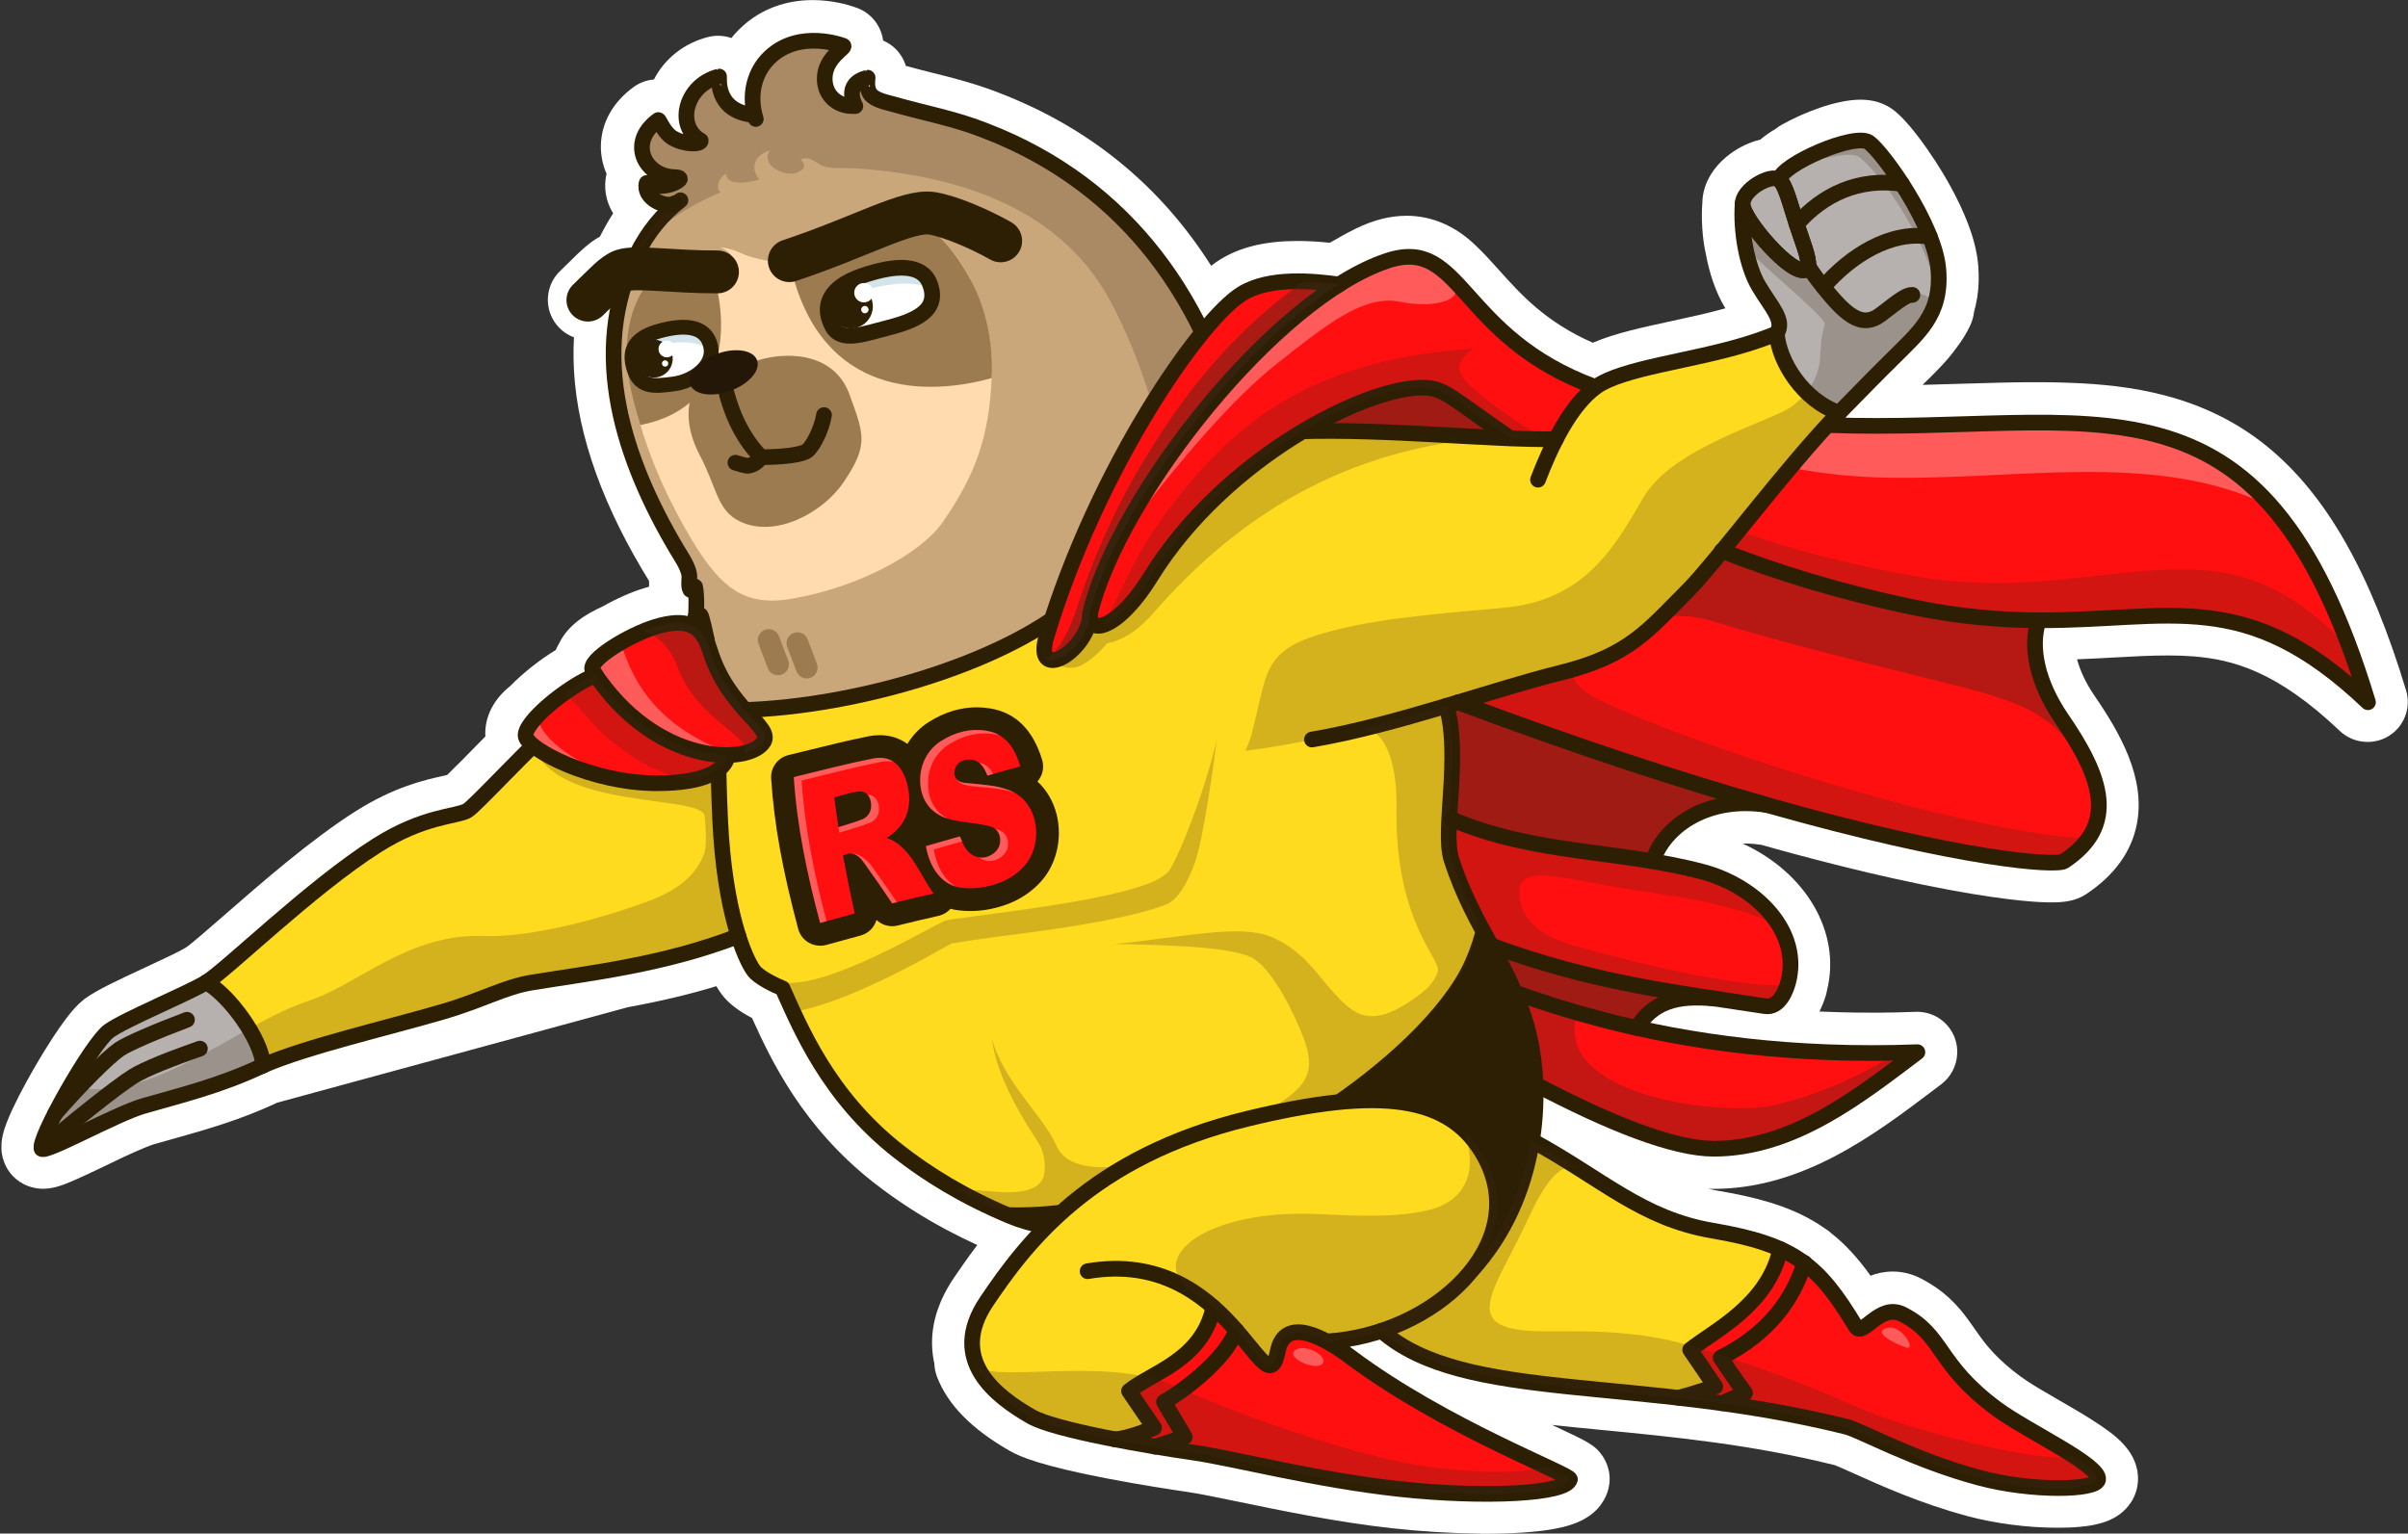 <svg width="427" height="272" viewBox="0 0 427 272" fill="none" xmlns="http://www.w3.org/2000/svg">
    <rect x="0" y="0" width="427" height="272" fill="#333333" stroke="none"/>
    <g clip-path="url(#clip0_378_25138)">
        <path
            d="M262.5 272H261.84C257.155 271.943 252.052 271.631 247.105 271.092C237.254 270.02 227.154 267.926 219.779 266.4C215.968 265.612 212.675 264.931 210.617 264.633C208.324 264.299 202.348 263.405 196.052 262.184C184.618 259.963 180.97 258.429 179.068 257.344C172.318 253.49 168.095 249.203 166.172 244.241C165.866 243.454 165.71 242.652 165.689 241.85C164.894 238.343 165.242 234.674 166.746 231.054C166.796 230.926 166.846 230.806 166.903 230.678C166.945 230.586 167.009 230.444 167.08 230.295C167.634 229.095 168.308 227.903 169.082 226.753C169.706 225.83 170.366 224.865 171.062 223.886C171.715 222.963 172.46 221.934 173.298 220.827C171.459 219.989 169.656 219.095 167.918 218.172L167.506 217.952C166.832 217.59 166.172 217.221 165.526 216.852L164.908 216.497C164.39 216.192 163.879 215.894 163.382 215.589C163.077 215.404 162.772 215.212 162.474 215.028C162.105 214.794 161.736 214.567 161.374 214.332C161.012 214.098 160.65 213.857 160.288 213.623C159.933 213.381 159.578 213.147 159.23 212.906C158.918 212.686 158.62 212.48 158.322 212.274C157.967 212.026 157.605 211.763 157.25 211.5C156.916 211.259 156.59 211.011 156.263 210.769C156.008 210.578 155.738 210.372 155.483 210.173C155.483 210.173 155.057 209.847 154.922 209.747C142.366 199.91 136.731 188.071 133.352 180.562C130.939 179.306 129.144 177.915 128.008 176.403C127.674 175.97 127.348 175.473 127.029 174.919C122.316 176.36 117.191 177.574 111.343 178.646L49.182 195.573C46.918 196.631 44.576 197.589 42.042 198.505C37.99 199.96 34.114 201.039 30.693 201.997C29.586 202.309 28.507 202.607 27.45 202.912C27.272 202.962 26.953 203.061 26.484 203.239C26.201 203.345 25.931 203.452 25.647 203.572C25.604 203.587 25.569 203.608 25.526 203.622C24.76 203.934 23.887 204.325 23.212 204.63C22.787 204.822 22.396 204.999 22.006 205.184C22.006 205.184 20.381 205.95 19.919 206.177C19.543 206.355 18.294 206.958 18.294 206.958L16.087 208.001C15.966 208.065 15.845 208.122 15.717 208.179L15.554 208.257C15.221 208.413 14.894 208.562 14.582 208.704C13.262 209.314 12.254 209.747 11.416 210.06C11.345 210.088 11.281 210.109 11.217 210.131C10.948 210.237 10.671 210.322 10.387 210.407C9.521 210.67 8.755 210.805 7.981 210.84C7.86 210.84 7.74 210.847 7.633 210.847C7.342 210.847 7.051 210.833 6.76 210.798C6.64 210.784 6.526 210.769 6.405 210.748C4.312 210.407 2.48 209.201 1.373 207.433C1.345 207.391 1.324 207.348 1.295 207.306C1.04 206.873 0.827 206.404 0.663 205.929C0.514 205.51 0.408 205.077 0.337 204.644C0.28 204.268 0.259 203.963 0.252 203.764C0.252 203.729 0.252 203.693 0.252 203.665C0.245 203.367 0.252 203.061 0.273 202.756C0.273 202.756 0.273 202.749 0.273 202.742C0.28 202.6 0.294 202.458 0.316 202.302C0.351 202.025 0.408 201.713 0.479 201.365C0.486 201.322 0.536 201.117 0.55 201.088C0.6 200.882 0.649 200.705 0.706 200.52C0.749 200.386 0.777 200.293 0.805 200.194C0.848 200.066 0.912 199.875 0.983 199.676C0.983 199.655 1.082 199.399 1.082 199.399C1.146 199.222 1.21 199.051 1.281 198.881L1.586 198.136L1.693 197.894C1.778 197.689 2.111 196.95 2.111 196.95L2.452 196.226C2.743 195.609 3.07 194.956 3.417 194.275C3.439 194.239 3.708 193.714 3.715 193.707C6.15 189.044 10.039 182.542 12.829 179.285C12.914 179.192 12.999 179.086 13.091 178.986C13.219 178.844 13.34 178.717 13.453 178.589C13.602 178.433 13.723 178.305 13.851 178.184C13.979 178.057 14.113 177.929 14.241 177.815C14.475 177.602 14.71 177.404 14.951 177.219C15.036 177.155 15.114 177.091 15.199 177.035C17.293 175.558 20.615 173.976 25.853 171.548C28.571 170.285 31.651 168.858 32.915 168.099C33.816 167.524 37.124 164.635 39.785 162.314C46.279 156.65 55.173 148.886 63.03 143.91C69.893 139.559 75.28 138.353 78.502 137.636C78.744 137.579 79.035 137.515 79.283 137.459C79.844 136.926 80.731 136.039 81.945 134.818C81.945 134.818 85.217 131.489 86.069 130.624C85.898 127.813 87.005 124.449 90.511 121.645C92.747 119.353 95.679 117.053 98.546 115.293C98.709 114.91 98.901 114.519 99.135 114.136C100.768 110.758 104.011 108.862 106.829 107.585C109.334 106.165 112.003 104.987 114.196 104.327C114.501 104.235 114.799 104.143 115.098 104.064C115.083 103.653 115.09 103.312 115.098 103.057C114.899 102.702 114.608 102.226 114.388 101.871C114.182 101.545 113.99 101.225 113.806 100.913C105.97 87.655 101.896 75.128 101.704 63.687C101.704 63.523 101.704 63.019 101.704 63.019V62.806C101.704 62.501 101.704 62.196 101.704 61.891C101.712 61.408 101.733 60.925 101.754 60.443C101.754 60.443 101.775 59.918 101.782 59.833C100.193 59.243 98.823 58.087 97.978 56.511C96.488 53.7 97.041 50.244 99.341 48.05C99.958 47.461 100.519 46.908 101.03 46.397C102.826 44.622 104.437 43.032 106.389 41.961C106.424 41.883 106.46 41.805 106.502 41.727C107.212 40.321 107.943 39.044 108.724 37.851C107.418 35.715 106.992 33.245 107.553 30.811C106.864 29.242 106.517 27.524 106.552 25.764C106.644 21.747 108.71 18.078 112.372 15.423C113.422 14.664 114.672 14.202 115.963 14.096C117.851 10.405 121.308 7.637 125.581 6.558C126.148 6.416 126.73 6.345 127.312 6.345C128.15 6.345 128.952 6.487 129.69 6.743C130.279 6.012 130.946 5.309 131.677 4.642C135.013 1.611 139.307 0.014 144.112 0.014C147.533 0.014 150.33 0.838 151.43 1.214C151.813 1.341 152.083 1.448 152.218 1.498C154.666 2.505 156.27 4.72 156.597 7.19C157.527 7.587 158.371 8.176 159.067 8.936C159.557 9.475 160.238 10.398 160.628 11.683C162.176 12.116 163.73 12.506 165.37 12.918C168.485 13.698 171.708 14.507 174.951 15.65C175.732 15.92 176.477 16.197 177.208 16.488C193.135 22.606 205.762 32.911 214.769 47.142C215.344 46.702 215.904 46.312 216.451 45.978C219.971 43.82 224.379 42.756 229.915 42.742H230.135C232.179 42.742 234.138 42.883 235.799 43.061C236.132 42.869 236.466 42.685 236.799 42.5C238.567 41.471 239.844 40.825 240.455 40.527C243.585 39.008 246.523 38.27 249.433 38.27C253.919 38.27 258.163 40.108 261.712 43.579C261.726 43.593 261.747 43.614 261.769 43.636C263.153 44.935 264.444 46.376 265.807 47.894C269.704 52.245 274.069 57.114 282.458 60.791C286.277 59.137 291.209 58.072 296.398 56.951C299.613 56.255 302.92 55.538 305.958 54.687C305.894 54.587 305.837 54.481 305.774 54.382C305.021 53.111 304.361 51.663 303.8 50.066C303.24 48.462 302.786 46.709 302.452 44.857C301.884 42.429 301.636 38.625 301.87 35.978C301.969 30.122 307.406 25.885 312.133 24.77C313.02 24.018 313.993 23.372 314.951 22.797C315.263 22.542 315.597 22.315 315.959 22.116C319.628 20.065 325.484 17.68 329.92 17.68C332.113 17.68 334.008 18.248 335.562 19.362C338.273 21.314 341.588 26.126 343.043 28.362C343.1 28.44 343.156 28.525 343.206 28.603C344.86 31.158 347.181 35.09 348.82 39.278C349.949 42.124 350.616 44.8 350.801 47.206C350.942 49.115 350.886 50.932 350.637 52.621C350.609 52.806 350.573 52.99 350.531 53.175C350.41 53.906 350.247 54.623 350.055 55.304C349.956 56.163 349.715 57.001 349.338 57.795C348.721 59.101 347.926 60.386 346.904 61.727C345.321 63.935 343.49 65.738 341.56 67.64C341.354 67.846 341.141 68.052 340.928 68.264C343.27 68.208 345.563 68.137 347.805 68.066C350.29 67.988 352.724 67.917 355.095 67.86C355.095 67.86 356.578 67.831 356.599 67.831C357.43 67.817 358.246 67.803 359.062 67.796H361.213H362.412C362.98 67.796 363.555 67.81 364.13 67.817L364.783 67.831L366.479 67.881L367.125 67.902C377.395 68.286 390.653 69.911 402.031 79.195C412.478 87.719 420.307 101.46 426.659 122.447C427.596 125.535 426.326 128.871 423.572 130.553C422.422 131.255 421.145 131.596 419.867 131.596C419.682 131.596 419.491 131.589 419.306 131.575C417.695 131.461 416.134 130.808 414.899 129.637C403.677 118.962 395.792 116.975 388.95 116.421C387.559 116.308 386.068 116.258 384.4 116.258C381.441 116.258 378.282 116.428 374.946 116.613C372.796 116.734 370.603 116.854 368.317 116.939C368.821 118.842 369.808 121.07 371.419 123.42C376.011 130.113 380.497 138.048 378.921 146.153C377.963 151.086 374.932 155.273 369.907 158.609C367.984 159.88 365.826 160.057 363.782 160.057C363.129 160.057 362.398 160.036 361.61 159.993C358.189 159.809 350.275 159.028 335.889 155.834L335.427 155.728C334.235 155.458 333.021 155.181 331.758 154.89C331.687 154.876 331.623 154.862 331.552 154.848L328.181 154.031C327.357 153.833 326.527 153.62 325.668 153.407L325.271 153.307C324.412 153.087 323.532 152.867 322.637 152.633L321.913 152.449C321.14 152.243 320.359 152.044 319.571 151.831L318.528 151.554C317.648 151.32 316.746 151.072 315.838 150.823L314.937 150.575C314.099 150.348 313.254 150.106 312.396 149.865C312.254 149.851 312.112 149.83 311.97 149.801C311.87 149.787 311.771 149.773 311.672 149.766C311.601 149.759 311.494 149.744 311.43 149.73C311.345 149.716 311.246 149.709 311.154 149.702C311.09 149.702 311.019 149.688 310.948 149.681C310.834 149.681 310.721 149.666 310.607 149.659C310.479 149.645 310.344 149.638 310.217 149.631C310.174 149.631 310.139 149.631 310.096 149.631C309.876 149.624 309.663 149.617 309.443 149.617C309.294 149.617 309.145 149.617 309.003 149.617C320.21 154.741 326.584 165.387 323.95 175.764C323.901 176.048 323.837 176.325 323.752 176.602C323.447 177.609 323.07 178.546 322.63 179.405C322.95 179.419 323.276 179.434 323.596 179.448C324.249 179.476 324.909 179.497 325.576 179.519C326.016 179.533 326.449 179.547 326.882 179.554C327.627 179.576 328.379 179.59 329.146 179.597H330.104C330.771 179.611 331.438 179.618 332.106 179.618H333.042C335.236 179.604 337.45 179.554 339.608 179.469C339.7 179.469 339.785 179.469 339.877 179.469C339.984 179.469 340.09 179.469 340.197 179.469C343.114 179.554 345.69 181.421 346.67 184.21C346.982 185.097 347.11 186.013 347.06 186.914C346.975 189.001 345.967 191.003 344.228 192.316L342.802 193.394C332.517 201.181 319.713 210.869 303.85 210.869C303.552 210.869 303.247 210.869 302.935 210.854C303.552 210.996 304.184 211.124 304.83 211.231C308.073 211.784 310.813 212.388 313.212 213.09C315.121 213.644 316.824 214.261 318.407 214.964C318.45 214.985 318.5 214.999 318.542 215.021C318.599 215.049 318.698 215.092 318.776 215.127C319.096 215.269 319.422 215.432 319.749 215.596L320.111 215.78C320.409 215.929 320.707 216.093 321.005 216.263C321.126 216.327 321.225 216.384 321.324 216.44C321.708 216.66 322.077 216.887 322.446 217.115C322.531 217.171 322.623 217.235 322.715 217.292C322.999 217.477 323.269 217.661 323.539 217.853C323.539 217.853 323.539 217.853 323.553 217.86C323.993 218.122 324.398 218.42 324.76 218.761C324.845 218.832 324.937 218.903 325.022 218.974C325.263 219.173 325.505 219.372 325.739 219.57C325.916 219.719 326.08 219.868 326.25 220.025C326.463 220.216 326.69 220.422 326.91 220.635C327.031 220.756 327.329 221.047 327.329 221.047C327.513 221.231 327.677 221.394 327.833 221.565C327.968 221.707 328.11 221.849 328.244 221.998C328.422 222.189 328.578 222.367 328.734 222.544L328.798 222.615C328.905 222.736 329.011 222.856 329.117 222.977C329.352 223.254 329.607 223.552 329.856 223.857C329.955 223.985 330.246 224.347 330.246 224.347C330.395 224.531 330.523 224.702 330.658 224.872C330.8 225.057 330.927 225.234 331.062 225.404C331.204 225.603 331.637 226.199 331.687 226.27C332.844 225.83 334.157 225.532 335.633 225.532C337.344 225.532 339.004 225.937 340.573 226.739C341.048 226.98 341.489 227.229 341.914 227.477L342.106 227.591C342.518 227.839 342.936 228.109 343.32 228.371C343.355 228.393 343.405 228.435 343.44 228.456C343.824 228.726 344.157 228.975 344.477 229.23C344.512 229.258 344.569 229.301 344.59 229.322C344.945 229.606 345.286 229.904 345.612 230.202C345.626 230.217 345.69 230.273 345.712 230.295C346.357 230.898 346.918 231.487 347.479 232.133L347.607 232.282C347.841 232.566 348.075 232.85 348.302 233.141C348.309 233.155 348.359 233.219 348.366 233.226C348.565 233.482 348.756 233.737 348.948 234C348.969 234.028 349.026 234.106 349.026 234.106C349.218 234.369 349.409 234.638 349.608 234.915C349.615 234.922 350.85 236.675 350.85 236.675L351.163 237.108L351.752 237.896L351.943 238.145C352.078 238.315 352.213 238.485 352.355 238.656L352.646 238.996L352.859 239.245C353.079 239.493 353.299 239.742 353.533 239.99L353.632 240.096C354.938 241.466 356.436 242.772 358.239 244.107C358.565 244.348 358.934 244.603 359.332 244.866L359.743 245.136C360.042 245.327 360.368 245.533 360.709 245.746L360.822 245.817C361.227 246.066 361.681 246.342 362.15 246.619C363.165 247.222 364.236 247.84 365.308 248.464L366.586 249.203C367.111 249.508 367.664 249.834 368.211 250.154C368.253 250.175 368.289 250.203 368.331 250.225C368.921 250.572 369.496 250.92 370.049 251.261C370.099 251.289 370.816 251.736 370.83 251.751C373.378 253.355 375.053 254.618 376.259 255.853L376.309 255.903C376.501 256.101 376.671 256.293 376.834 256.485L376.983 256.662C377.147 256.854 377.296 257.06 377.438 257.251L377.608 257.493C377.8 257.776 377.942 258.011 378.062 258.238C378.162 258.422 378.233 258.571 378.304 258.713C378.417 258.955 378.545 259.239 378.673 259.601C378.793 259.941 378.864 260.239 378.914 260.452C378.957 260.63 379.035 260.963 379.077 261.389C379.162 262.156 379.134 262.915 378.999 263.667C378.971 263.809 378.942 263.951 378.907 264.093C378.871 264.228 378.836 264.37 378.793 264.505C378.587 265.179 378.297 265.825 377.906 266.428C377.757 266.656 377.58 266.904 377.409 267.11C377.133 267.45 376.834 267.777 376.508 268.068C376.323 268.231 376.16 268.366 375.983 268.501C375.72 268.7 375.45 268.884 375.159 269.055C375.074 269.104 374.946 269.182 374.804 269.26C374.762 269.282 374.719 269.303 374.684 269.324C374.535 269.402 374.379 269.473 374.215 269.551C374.066 269.622 373.917 269.686 373.747 269.757C373.555 269.835 373.364 269.906 373.158 269.97C373.129 269.977 373.058 270.006 373.03 270.013C372.895 270.055 372.76 270.098 372.633 270.133C372.576 270.148 372.519 270.169 372.462 270.183C372.349 270.211 372.1 270.275 372.1 270.275C372.1 270.275 371.845 270.339 371.816 270.346C371.816 270.346 371.014 270.517 370.986 270.524L370.624 270.588C370.461 270.616 370.014 270.68 370.014 270.68C369.893 270.701 369.779 270.715 369.659 270.722C369.424 270.751 369.176 270.779 368.921 270.801L367.941 270.886C367.856 270.886 367.643 270.9 367.643 270.9C367.395 270.914 367.082 270.928 366.756 270.942H366.507C366.153 270.964 365.755 270.971 365.351 270.971H364.584C359.46 270.957 353.753 270.211 348.948 268.927C340.594 266.691 333.49 263.49 328.784 261.368C327.478 260.779 325.86 260.048 325.32 259.863C310.635 256.215 296.781 254.867 284.552 253.681C281.322 253.369 278.207 253.064 275.211 252.737C275.431 252.837 275.644 252.936 275.85 253.035C281.528 255.69 282.877 256.314 284.204 258.295C284.41 258.607 284.602 258.933 284.758 259.281C284.616 258.99 284.46 258.699 284.275 258.429C284.46 258.713 284.623 259.004 284.765 259.31C285.077 259.984 285.283 260.701 285.375 261.425C285.411 261.701 285.432 261.985 285.432 262.262C285.432 261.439 285.276 260.63 284.992 259.863C285.283 260.658 285.432 261.488 285.432 262.333C285.432 262.908 285.361 263.476 285.226 264.029C284.985 265.009 284.559 265.939 283.941 266.79C283.828 266.954 283.615 267.245 283.317 267.571C283.232 267.663 283.154 267.749 283.061 267.834C282.728 268.167 282.366 268.48 281.968 268.764C281.848 268.849 281.699 268.948 281.564 269.04C281.337 269.189 281.088 269.338 280.826 269.487C280.662 269.573 280.535 269.637 280.407 269.7C280.237 269.786 279.995 269.899 279.733 270.013C279.64 270.055 279.548 270.091 279.456 270.126C279.257 270.204 279.002 270.297 278.725 270.389C278.583 270.439 278.37 270.51 278.107 270.588C278.015 270.616 277.923 270.644 277.823 270.673L277.085 270.864C277.085 270.864 277 270.886 276.957 270.893C276.624 270.971 276.269 271.049 275.893 271.12C275.786 271.141 275.623 271.17 275.46 271.205C275.46 271.205 274.885 271.304 274.835 271.312C274.516 271.361 274.126 271.418 273.714 271.475L273.387 271.517C271.428 271.759 269.122 271.922 266.538 271.993L265.239 272.021L263.919 272.035H263.486C263.486 272.035 262.464 272.035 262.45 272.035L262.5 272Z"
            fill="white" />
        <path
            d="M267.766 77.761C256.949 77.328 242.868 76.157 230.951 76.498C239.702 71.274 247.957 68.52 252.762 68.768C256.147 68.939 257.489 70.678 267.766 77.761Z"
            fill="#FF0F0F" />
        <path
            d="M361.454 110.005C359.864 114.448 361.007 120.893 365.528 127.479C372.689 137.913 375.607 146.331 365.947 152.74C364.548 153.669 347.784 152.569 313.283 142.782C313.276 142.782 313.261 142.782 313.254 142.775C302.871 141.149 295.475 146.323 293.232 152.101C296.213 153.052 299.102 153.904 301.792 154.62C311.551 157.204 319.337 165.387 317.016 174.188C316.633 175.643 315.419 178.852 312.907 178.461C309.315 177.908 305.589 177.169 301.763 176.268H301.749C296.419 176.339 292.714 178.66 290.237 182.329C304.361 185.474 320.863 187.333 339.927 186.616C329.756 194.282 317.953 203.743 303.8 203.743C297.008 203.743 285.034 199.151 272.202 192.5C272.202 192.436 272.202 192.372 272.195 192.316C272.188 191.996 272.174 191.684 272.152 191.372C272.138 191.13 272.124 190.889 272.103 190.648C272.089 190.406 272.067 190.172 272.046 189.938C271.847 187.511 271.478 185.275 270.988 183.295C270.385 180.853 269.626 178.653 268.767 176.595C268.696 176.403 268.618 176.225 268.54 176.041C266.694 171.719 264.423 167.992 262.23 163.847C262.053 163.521 261.875 163.187 261.705 162.854C260.952 161.399 260.214 159.88 259.505 158.262C259.306 157.821 259.114 157.367 258.93 156.913C258.738 156.437 258.539 155.955 258.355 155.458C258.17 154.975 257.986 154.479 257.808 153.975C257.631 153.471 257.453 152.953 257.283 152.427C257.106 151.874 256.985 151.221 256.914 150.49C256.9 150.312 256.886 150.135 256.871 149.95C256.864 149.844 256.857 149.737 256.85 149.631C256.843 149.524 256.843 149.411 256.836 149.297C256.836 149.205 256.836 149.113 256.829 149.028C256.822 148.9 256.822 148.779 256.822 148.651C256.822 148.424 256.815 148.19 256.822 147.949V147.715C256.829 147.069 256.857 146.394 256.886 145.685C256.921 144.982 256.964 144.251 257.006 143.506C257.056 142.746 257.106 141.98 257.155 141.199C257.205 140.411 257.255 139.616 257.297 138.807C257.318 138.509 257.333 138.211 257.347 137.913C257.361 137.643 257.368 137.366 257.375 137.089V137.068C257.397 136.649 257.411 136.231 257.418 135.805C257.432 135.322 257.439 134.84 257.439 134.364V134.059C257.439 133.718 257.439 133.37 257.432 133.03C257.425 132.689 257.418 132.341 257.397 132.001V131.908C257.389 131.809 257.389 131.717 257.382 131.624C257.382 131.596 257.382 131.568 257.375 131.539C257.354 131 257.318 130.467 257.269 129.942C257.24 129.651 257.212 129.36 257.169 129.076C257.169 129.005 257.155 128.934 257.141 128.863C257.084 128.388 257.013 127.912 256.928 127.451C256.793 126.67 256.616 125.918 256.403 125.194C257.12 124.974 257.837 124.761 258.546 124.548C258.553 124.548 258.553 124.555 258.561 124.548C265.147 122.554 271.379 120.609 276.695 119.303C288.86 116.301 292.16 111.794 299.215 104.739C300.649 103.305 302.778 100.793 305.298 97.719C291.358 92.261 280.989 86.349 273.955 81.87C271.805 80.508 269.973 79.273 268.44 78.222C268.213 78.066 267.986 77.91 267.766 77.761C257.489 70.678 256.147 68.939 252.762 68.768C247.957 68.52 239.702 71.274 230.951 76.498C221.256 82.282 210.95 91.09 204.058 102.191C198.373 111.347 193.455 112.482 193.206 109.601V109.586C193.171 109.246 193.213 108.841 193.32 108.394C196.152 97.095 205.705 81.473 217.054 68.577C223.548 61.202 230.625 54.729 237.374 50.457C240.327 48.59 243.223 47.142 245.977 46.233C259.263 41.847 258.575 59.804 282.863 68.662C284.779 69.365 286.859 70.01 289.108 70.578C301.685 73.772 313.283 75.007 323.993 75.383C371.142 77.051 400.924 62.118 419.824 124.548C398.077 103.859 384.798 110.126 361.454 110.005Z"
            fill="#FF0F0F" />
        <path
            d="M237.374 50.457C230.625 54.729 223.548 61.202 217.054 68.577C205.705 81.473 196.152 97.095 193.32 108.394C193.213 108.841 193.171 109.246 193.206 109.586V109.601C192.156 116.088 183.071 120.957 185.505 112.865C185.803 111.865 186.116 110.871 186.442 109.877C193.355 88.507 204.789 69.18 213.143 58.981C215.926 55.581 218.367 53.189 220.177 52.082C225.017 49.115 232.562 49.804 237.374 50.457Z"
            fill="#FF0F0F" />
        <path opacity="0.32"
            d="M402.741 89.869C382.037 79.599 356.855 85.469 332.773 84.674C312.665 84.014 294.098 76.93 280.677 67.81C281.379 68.101 282.11 68.385 282.863 68.662C284.779 69.365 286.859 70.01 289.109 70.578C301.685 73.772 313.283 75.007 323.993 75.383C358.871 76.618 384.244 68.768 402.741 89.869Z"
            fill="white" />
        <g style="mix-blend-mode:multiply" opacity="0.5">
            <path
                d="M313.325 142.874C313.325 142.874 313.276 142.874 313.254 142.874C313.013 142.831 312.772 142.803 312.538 142.775C312.303 142.739 312.069 142.718 311.842 142.697C311.672 142.675 311.501 142.661 311.331 142.654C311.033 142.626 310.735 142.604 310.444 142.597C309.599 142.562 308.776 142.576 307.981 142.626C307.747 142.64 307.512 142.661 307.278 142.682C300.067 143.392 295.021 147.608 293.232 152.2C295.738 152.995 298.179 153.726 300.486 154.365C286.355 150.894 270.981 151.086 256.992 145.216C256.985 145.195 256.992 145.174 256.992 145.152C257.006 144.847 257.027 144.542 257.042 144.23C257.049 144.137 257.056 144.038 257.056 143.939C257.091 143.484 257.12 143.023 257.148 142.547C257.169 142.256 257.191 141.951 257.205 141.653C257.226 141.355 257.247 141.057 257.262 140.759V140.745C257.283 140.44 257.304 140.141 257.318 139.836C257.404 138.452 257.475 137.047 257.496 135.634C257.538 133.974 257.524 132.306 257.397 130.695C257.361 130.191 257.311 129.687 257.247 129.197C257.247 129.034 257.219 128.878 257.191 128.721C257.184 128.608 257.162 128.494 257.141 128.388C257.148 128.374 257.148 128.352 257.134 128.338C257.127 128.26 257.12 128.182 257.098 128.111C257.106 128.083 257.098 128.054 257.084 128.026C257.07 127.877 257.049 127.742 257.013 127.6C257.02 127.593 257.013 127.586 257.013 127.586C256.992 127.437 256.964 127.295 256.928 127.153C256.914 127.046 256.893 126.94 256.864 126.841C256.871 126.819 256.864 126.791 256.85 126.77C256.843 126.692 256.822 126.606 256.793 126.528C256.772 126.386 256.736 126.244 256.694 126.102C256.68 126.031 256.665 125.96 256.637 125.897C256.644 125.897 256.644 125.875 256.63 125.868C256.609 125.74 256.573 125.613 256.531 125.492C256.516 125.421 256.502 125.357 256.481 125.293C257.198 125.08 257.915 124.867 258.617 124.655C258.624 124.655 258.624 124.662 258.632 124.655C280.322 132.803 298.477 138.672 313.325 142.881V142.874Z"
                fill="#3F2719" />
        </g>
        <g style="mix-blend-mode:multiply" opacity="0.5">
            <path
                d="M299.563 176.431C297.391 176.744 295.532 177.475 293.942 178.553C293.935 178.561 293.928 178.568 293.921 178.568C292.473 179.434 291.266 180.669 290.237 182.322C288.172 181.868 286.149 181.378 284.183 180.867C278.59 179.412 273.402 177.773 268.611 176.041C267.347 173.088 265.885 170.405 264.395 167.687C277.241 172.442 288.534 174.678 299.563 176.431Z"
                fill="#3F2719" />
        </g>
        <g style="mix-blend-mode:multiply" opacity="0.5">
            <path
                d="M267.716 77.761C266.957 77.725 266.176 77.69 265.374 77.654C265.332 77.647 265.282 77.647 265.225 77.647C265.154 77.64 265.083 77.64 265.005 77.64C263.777 77.576 262.514 77.513 261.222 77.449C260.818 77.42 260.406 77.399 259.994 77.378C259.59 77.356 259.178 77.335 258.766 77.314C258.255 77.285 257.737 77.257 257.219 77.229C256.886 77.207 256.545 77.186 256.204 77.172C255.8 77.15 255.395 77.129 254.99 77.108C254.032 77.051 253.074 77.001 252.102 76.959C251.775 76.938 251.449 76.916 251.122 76.902H251.058C251.058 76.902 251.044 76.895 251.03 76.895C250.696 76.881 250.356 76.867 250.015 76.852C248.972 76.796 247.928 76.753 246.878 76.71C246.559 76.696 246.232 76.682 245.913 76.668C245.018 76.632 244.131 76.597 243.237 76.576C242.776 76.554 242.307 76.54 241.846 76.533C241.604 76.526 241.37 76.519 241.129 76.512H241.101C240.93 76.512 240.767 76.512 240.597 76.498C240.249 76.49 239.908 76.483 239.56 76.476H239.404C238.978 76.462 238.553 76.455 238.127 76.455H238.084C237.736 76.448 237.389 76.448 237.041 76.448C236.849 76.441 236.657 76.441 236.473 76.441H235.962C235.139 76.434 234.322 76.441 233.52 76.448C232.846 76.455 232.186 76.462 231.526 76.483C231.349 76.49 231.178 76.498 231.008 76.498C239.752 71.281 247.999 68.527 252.804 68.775C252.883 68.782 252.968 68.782 253.046 68.79C253.067 68.79 253.095 68.797 253.117 68.797C253.23 68.811 253.337 68.818 253.436 68.832C253.472 68.832 253.5 68.832 253.528 68.846C253.606 68.861 253.685 68.875 253.763 68.889C253.897 68.91 254.032 68.939 254.167 68.967C254.245 68.988 254.33 69.01 254.408 69.031C254.423 69.038 254.43 69.038 254.444 69.045C254.465 69.052 254.487 69.052 254.508 69.059C254.742 69.13 254.969 69.216 255.203 69.308C255.317 69.357 255.438 69.407 255.558 69.464C255.608 69.485 255.665 69.514 255.722 69.542C255.75 69.556 255.785 69.577 255.821 69.592C255.863 69.613 255.899 69.627 255.942 69.656H255.949C256.069 69.719 256.19 69.783 256.311 69.854C256.353 69.876 256.396 69.904 256.445 69.925C256.531 69.975 256.616 70.025 256.701 70.081C256.751 70.11 256.8 70.138 256.857 70.174C256.878 70.181 256.9 70.195 256.921 70.209C257.077 70.308 257.233 70.408 257.404 70.514C257.482 70.564 257.56 70.614 257.645 70.671C257.9 70.841 258.17 71.018 258.454 71.217C258.49 71.238 258.518 71.26 258.553 71.288C258.667 71.359 258.781 71.437 258.894 71.522C258.965 71.565 259.029 71.614 259.1 71.664C259.228 71.756 259.363 71.849 259.497 71.941C259.71 72.097 259.937 72.253 260.172 72.424C261.648 73.467 263.493 74.801 265.907 76.498C266.19 76.696 266.489 76.902 266.794 77.115C267.021 77.271 267.262 77.434 267.504 77.605C267.567 77.654 267.638 77.704 267.709 77.761H267.716Z"
                fill="#3F2719" />
        </g>
        <g style="mix-blend-mode:multiply" opacity="0.38">
            <path
                d="M371.192 138.296C364.456 125.911 358.863 124.555 342.071 120.389C325.278 116.223 314.582 113.533 302.984 109.984C300.5 109.224 297.498 109.097 294.467 109.437C294.616 109.288 294.765 109.139 294.921 108.99C296.05 107.869 297.207 106.662 298.484 105.37C298.704 105.158 298.924 104.93 299.144 104.71C299.294 104.561 299.457 104.391 299.627 104.221C299.79 104.043 299.961 103.859 300.138 103.667C300.237 103.561 300.33 103.461 300.429 103.355C300.614 103.149 300.805 102.929 301.004 102.702C301.004 102.702 301.006 102.702 301.011 102.702C301.21 102.475 301.416 102.24 301.629 101.992C301.629 101.992 301.629 101.99 301.629 101.985C301.842 101.744 302.062 101.488 302.289 101.218C302.629 100.814 302.984 100.395 303.353 99.955C303.715 99.522 304.091 99.068 304.475 98.599C304.716 98.308 304.964 98.01 305.213 97.705C314.766 101.438 325.995 104.959 338.969 107.649C347.465 109.416 354.775 109.948 361.291 109.991H361.298C359.708 114.434 360.851 120.872 365.372 127.458C368.041 131.355 370.127 134.967 371.185 138.303L371.192 138.296Z"
                fill="#3F2719" />
        </g>
        <g style="mix-blend-mode:multiply" opacity="0.23">
            <path
                d="M370.063 148.751C369.077 150.149 367.671 151.469 365.798 152.711C365.493 152.91 364.478 153.016 362.717 152.96C362.433 152.96 362.121 152.938 361.788 152.924C361.546 152.91 361.298 152.889 361.035 152.874C360.971 152.867 360.9 152.86 360.836 152.86C360.68 152.846 360.524 152.832 360.361 152.818C360.283 152.818 360.198 152.811 360.113 152.803C359.864 152.775 359.602 152.754 359.332 152.725C357.969 152.598 356.379 152.406 354.569 152.151C354.406 152.129 354.236 152.108 354.073 152.08C353.42 151.987 352.738 151.881 352.028 151.767C351.808 151.732 351.581 151.696 351.354 151.661C350.879 151.583 350.389 151.498 349.892 151.419C349.431 151.334 348.962 151.256 348.487 151.171C347.713 151.029 346.911 150.887 346.074 150.731C345.3 150.582 344.491 150.426 343.667 150.263C343.078 150.142 342.482 150.021 341.872 149.901C340.722 149.659 339.522 149.404 338.28 149.134C337.94 149.056 337.592 148.978 337.244 148.907C335.981 148.623 334.668 148.318 333.312 148.006C333.291 147.998 333.262 147.991 333.234 147.991C329.458 147.097 325.342 146.068 320.877 144.875C318.421 144.223 315.866 143.513 313.205 142.76C313.198 142.76 313.183 142.76 313.176 142.753C298.328 138.544 280.173 132.675 258.482 124.527C258.681 124.463 258.88 124.399 259.072 124.342C260.023 124.051 260.967 123.767 261.896 123.483C262.613 123.271 263.316 123.058 264.019 122.845C264.161 122.802 264.302 122.759 264.437 122.717C265.204 122.49 265.956 122.263 266.709 122.043C268.1 121.624 269.462 121.226 270.783 120.85C271.563 120.623 272.33 120.41 273.082 120.204C274.303 119.871 275.481 119.566 276.624 119.282C277.319 119.111 277.987 118.934 278.632 118.749C278.675 120.559 280.137 122.419 283.594 124.144C297.668 131.142 345.683 147.296 370.063 148.751Z"
                fill="#3F2719" />
        </g>
        <g style="mix-blend-mode:multiply" opacity="0.23">
            <path
                d="M419.824 124.378C407.886 113.057 398.489 109.863 388.574 109.26C388.254 109.239 387.935 109.224 387.616 109.21C387.105 109.182 386.601 109.168 386.082 109.153C385.529 109.146 384.975 109.139 384.415 109.139C383.911 109.139 383.414 109.146 382.903 109.153C382.583 109.161 382.264 109.168 381.938 109.175C381.618 109.182 381.292 109.189 380.965 109.203C380.561 109.217 380.149 109.232 379.73 109.253C379.177 109.274 378.609 109.302 378.041 109.324C377.161 109.366 376.267 109.409 375.365 109.466C374.89 109.487 374.414 109.515 373.931 109.544C373.016 109.593 372.086 109.643 371.135 109.686C370.659 109.714 370.184 109.735 369.701 109.757C369.247 109.778 368.786 109.799 368.324 109.814C367.998 109.828 367.671 109.842 367.338 109.849C366.99 109.863 366.635 109.877 366.28 109.885C365.571 109.906 364.847 109.92 364.116 109.927C363.498 109.934 362.873 109.941 362.242 109.941H361.489C354.967 109.906 347.656 109.366 339.16 107.606C326.52 104.987 314.773 101.296 305.333 97.655C305.064 97.542 304.794 97.442 304.531 97.336C290.996 91.97 280.889 86.2 273.991 81.806C271.84 80.444 270.009 79.209 268.476 78.158C268.284 78.023 268.085 77.889 267.901 77.761C270.059 77.846 272.088 77.903 273.941 77.91C276.95 79.769 280.244 81.672 283.601 83.432C299.002 91.537 316.973 98.223 339.16 102.127C361.34 106.031 376.742 99.508 392.513 101.325C402.073 102.425 410.03 107.649 416.829 115.392C417.865 118.196 418.859 121.184 419.824 124.378Z"
                fill="#3F2719" />
        </g>
        <g style="mix-blend-mode:multiply" opacity="0.31">
            <path
                d="M340.005 186.701C329.834 194.374 318.045 203.821 303.9 203.821C303.502 203.821 303.091 203.807 302.665 203.778C299.663 203.558 295.858 202.614 291.522 201.102C291.479 201.088 291.429 201.067 291.38 201.053C285.829 199.065 279.378 196.084 272.372 192.394C272.372 192.323 272.372 192.252 272.358 192.181C272.358 191.932 272.344 191.691 272.323 191.45C272.174 188.717 271.01 180.576 268.547 176.041C271.968 177.34 275.197 178.27 279.697 179.639C274.942 194.509 305.539 198.05 314.376 196.063C322.332 194.267 329.756 190.917 336.3 186.815C337.521 186.787 338.763 186.751 340.012 186.701H340.005Z"
                fill="#3F2719" />
        </g>
        <g style="mix-blend-mode:multiply" opacity="0.23">
            <path
                d="M317.016 174.607C316.59 176.02 315.554 178.404 313.623 178.568C313.517 178.568 313.403 178.568 313.29 178.568C313.219 178.561 313.148 178.546 313.077 178.539C312.601 178.468 312.126 178.39 311.65 178.326C311.594 178.312 311.544 178.305 311.487 178.298C308.371 177.773 305.156 177.12 301.863 176.346H301.849C301.096 176.346 300.387 176.41 299.698 176.509C299.329 176.453 298.953 176.389 298.577 176.332C296.866 176.055 295.149 175.764 293.417 175.459C293.161 175.409 292.906 175.367 292.65 175.317C291.692 175.147 290.727 174.962 289.761 174.77C289.151 174.65 288.534 174.529 287.916 174.401C287.533 174.323 287.142 174.238 286.752 174.16C285.744 173.94 284.736 173.72 283.721 173.486C282.195 173.138 280.648 172.762 279.094 172.35C277.369 171.903 275.623 171.42 273.849 170.888C273.089 170.661 272.33 170.427 271.556 170.185C270.257 169.781 268.951 169.348 267.624 168.887C267.142 168.723 266.659 168.553 266.176 168.376C265.616 168.177 265.055 167.978 264.494 167.765C263.713 166.346 262.918 164.919 262.138 163.429C262.038 163.244 261.946 163.059 261.854 162.875C261.691 162.57 261.534 162.257 261.378 161.945C261.201 161.604 261.031 161.257 260.867 160.909C260.463 160.078 260.065 159.227 259.675 158.34C259.632 158.24 259.59 158.141 259.54 158.034C259.49 157.914 259.434 157.786 259.384 157.658C259.285 157.438 259.192 157.211 259.1 156.991C258.873 156.43 258.646 155.855 258.426 155.266C258.277 154.869 258.128 154.464 257.986 154.053C257.801 153.549 257.631 153.031 257.46 152.505C256.928 150.837 256.928 148.282 257.084 145.287C259.022 146.103 260.988 146.799 262.975 147.402C263.231 147.487 263.479 147.565 263.735 147.636C270.392 149.673 277.149 150.596 283.885 151.505C284.027 151.526 284.162 151.54 284.296 151.561C289.804 152.349 295.283 153.13 300.578 154.436C300.01 154.28 299.435 154.117 298.853 153.946C299.528 154.095 300.202 154.251 300.876 154.422C300.919 154.429 300.961 154.443 301.004 154.457C301.302 154.542 301.6 154.62 301.891 154.699C307.896 156.288 313.155 160 315.767 164.671C310.87 161.477 301.522 159.532 291.458 158.127C278.469 156.317 269.448 152.796 269.406 158.127C269.384 161.235 270.861 165.373 279.25 167.765C291.394 171.222 310.38 175.558 317.016 174.607Z"
                fill="#3F2719" />
        </g>
        <path
            d="M220.255 78.187C220.127 78.222 220 78.258 219.872 78.3C219.815 78.314 219.765 78.336 219.716 78.35C214.719 79.968 210.766 82.63 207.501 86.03C204.058 89.6 201.368 93.979 199.005 98.819C197.025 100.714 193.44 104.178 191.936 105.619C179.401 117.756 149.286 126.535 127.241 126.046C126.695 121.113 125.957 116.698 125.339 113.625C125.339 113.618 125.332 113.604 125.332 113.597C124.779 110.885 124.331 109.224 124.204 109.189C123.65 109.047 123.366 110.317 123.245 110.452C122.884 110.878 123.409 109.352 123.43 108.791C123.487 107.329 123.537 105.619 123.253 104.164C123.189 103.837 122.557 104.959 122.387 104.675C121.989 104.001 122.358 102.624 122.188 101.843C121.847 100.267 120.726 98.713 119.924 97.357C111.251 82.687 104.806 64.602 111.712 47.816C112.067 46.936 112.464 46.063 112.897 45.197C113.004 44.992 113.11 44.779 113.217 44.58C114.892 41.4 116.936 38.781 119.47 36.574C119.484 36.56 119.498 36.545 119.512 36.538C119.633 36.439 119.746 36.34 119.867 36.24C118.256 37.191 113.99 35.246 114.665 32.564C114.728 32.301 115.573 33.231 117.511 33.06C119.441 32.897 120.513 32.003 120.548 31.868C120.641 31.499 119.853 31.513 119.47 31.492C114.331 31.286 111.244 25.331 116.716 21.371C116.879 21.25 117.695 23.585 119.242 24.522C121.343 25.8 124.31 25.743 124.253 25.019C119.732 22.457 121.485 15.16 127.497 13.649C127.603 13.649 126.908 19.703 133.821 20.462C132.799 16.431 133.942 12.556 136.653 10.086C141.898 5.302 149.357 8.127 149.528 8.198C150.159 8.46 146.149 10.313 146.242 14.145C146.305 17.027 148.385 18.546 150.323 18.83C150.77 18.901 151.678 18.887 151.678 18.887C151.678 18.887 149.343 14.947 153.85 13.861C153.9 13.847 153.46 15.657 154.375 16.821C155.213 17.872 157.363 18.269 158.393 18.56C163.929 20.143 169.401 21.137 174.646 23.23C200.055 32.982 214.52 54.488 220.255 78.187Z"
            fill="#CAA77A" />
        <path
            d="M335.172 64.063C333.596 65.596 330.232 69.024 326.122 73.226C319.791 71.025 315.433 64.198 315.079 59.123C316.548 56.816 314.106 54.509 311.899 50.804C309.706 47.099 308.705 40.995 309.003 36.29C308.904 33.586 314.078 30.733 315.504 31.889C315.909 29.185 328.919 23.479 331.424 25.282C332.517 26.069 334.881 28.951 337.251 32.62H337.258C339.111 35.481 340.97 38.831 342.22 42.025C343.043 44.104 343.597 46.12 343.731 47.901C344.328 55.907 340.211 59.002 335.172 64.063Z"
            fill="#B6B1AE" />
        <path
            d="M46.67 188.973C38.983 192.642 31.722 194.353 25.448 196.17C20.444 197.618 7.967 204.651 7.406 203.75C7.087 203.246 8.137 200.719 9.748 197.568C9.748 197.568 9.751 197.563 9.755 197.554C12.665 191.883 17.421 184.21 19.358 182.847C22.361 180.725 33.035 176.36 36.57 174.238C40.679 176.538 46.379 184.381 46.67 188.973Z"
            fill="#B6B1AE" />
        <path
            d="M326.122 73.226C316.974 82.587 304.162 99.877 299.294 104.746C292.239 111.801 288.931 116.308 276.773 119.31C270.882 120.765 263.862 122.994 256.481 125.194C259.107 134.009 255.729 147.338 257.361 152.427C258.717 156.643 260.356 160.135 262.038 163.35C260.569 179.774 241.725 193.657 223.47 202.302C206.344 210.407 189.693 213.779 189.65 213.814C184.867 214.474 180.26 214.63 175.867 214.268C169.117 211.16 163.773 207.732 159.322 204.24C146.731 194.374 141.827 182.067 138.754 175.31C137.355 174.735 134.609 173.422 133.672 172.187C133.005 171.307 131.99 169.341 130.975 166.147C129.555 161.711 128.143 154.911 127.703 145.443C127.277 136.387 127.32 129.403 127.724 131.305C127.596 129.488 127.426 127.692 127.241 125.968C149.286 126.457 179.401 117.678 191.936 105.541C193.44 104.1 197.025 100.636 199.005 98.741C201.368 93.901 204.058 89.522 207.501 85.951C210.766 82.552 214.719 79.89 219.716 78.272C219.765 78.258 219.815 78.237 219.872 78.222C222.91 77.25 226.338 76.661 230.234 76.526C245.558 75.987 264.728 78.094 275.9 77.896C277.845 74.113 280.237 70.585 283.076 68.57C287.732 65.262 299.897 64.063 309.649 61.068C311.807 60.4 313.588 59.754 315.079 59.123C315.433 64.198 319.791 71.025 326.122 73.226Z"
            fill="#FFDB1F" />
        <path
            d="M130.975 166.147C117.759 171.186 104.522 172.591 94.266 174.274C89.482 175.054 85.501 177.411 78.524 179.448C68.651 182.336 54.371 185.623 46.67 188.973C46.379 184.381 40.679 176.538 36.57 174.238C40.112 172.116 55.095 157.396 66.834 149.957C75.124 144.698 80.788 144.883 82.803 143.818C84.216 143.08 93.592 132.682 101.903 125.251C110.129 117.898 117.134 114.477 125.339 113.547C125.957 116.62 126.695 121.035 127.241 125.968C127.426 127.692 127.596 129.488 127.724 131.305C127.319 129.403 127.277 136.387 127.703 145.443C128.143 154.911 129.555 161.711 130.975 166.147Z"
            fill="#FFDB1F" />
        <path
            d="M372.065 262.454C371.703 264.384 360.226 264.576 351.077 262.127C339.48 259.026 329.948 253.695 327.428 253.064C290.471 243.858 259.59 248.869 244.997 236.037C251.513 233.872 257.255 230.039 260.981 225.319C267.234 218.435 270.428 210.159 271.67 202.302C284.126 209.08 291.075 216.128 303.687 218.279C318.187 220.748 322.503 224.361 329.061 235.249C330.345 237.385 333.291 231.019 337.393 233.12C344.739 236.874 343.313 241.892 354.065 249.863C359.438 253.852 372.547 259.863 372.065 262.454Z"
            fill="#FFDB1F" />
        <g style="mix-blend-mode:multiply" opacity="0.23">
            <path
                d="M129.96 162.371C129.889 162.08 129.825 161.782 129.754 161.477C129.577 160.675 129.399 159.83 129.236 158.943C129.158 158.56 129.087 158.169 129.023 157.765C128.924 157.211 127.405 147.608 127.383 136.394C119.25 141.717 103.394 137.778 94.536 132.235C98.496 143.804 124.452 140.858 124.942 144.712C125.006 145.237 125.46 149.844 124.857 151.441C122.514 157.616 115.899 159.589 111.137 161.179C99.987 164.898 90.774 166.232 86.054 166.019C72.576 165.409 63.761 174.472 54.811 177.489C51.106 178.731 47.685 180.498 44.207 182.443C44.292 182.592 44.377 182.734 44.462 182.883C44.377 182.734 44.292 182.592 44.2 182.45C39.274 185.19 34.221 188.284 28.067 190.783C21.268 193.536 15.377 193.785 12.701 192.266C11.977 193.508 11.267 194.771 10.614 195.978C10.529 196.134 10.444 196.297 10.359 196.454C10.096 196.965 9.833 197.461 9.592 197.937C9.528 198.065 9.457 198.192 9.401 198.32C8.506 200.109 7.839 201.635 7.548 202.628C7.505 202.763 7.47 202.884 7.449 202.997C7.371 203.359 7.364 203.615 7.442 203.743C7.527 203.87 7.867 203.828 8.414 203.658C8.52 203.629 8.634 203.594 8.748 203.544C8.819 203.523 8.889 203.494 8.968 203.466C9.677 203.203 10.6 202.799 11.65 202.309C12.034 202.139 12.438 201.947 12.85 201.755C12.85 201.755 12.852 201.753 12.857 201.748C13.624 201.386 14.433 201.003 15.27 200.606C15.419 200.535 15.561 200.464 15.71 200.393C16.093 200.208 16.477 200.024 16.867 199.839C17.563 199.505 18.258 199.179 18.947 198.852C19.401 198.64 19.855 198.427 20.302 198.228C21.197 197.823 22.063 197.44 22.865 197.114C23.262 196.943 23.638 196.794 24 196.659C24.547 196.453 25.051 196.283 25.491 196.155C29.806 194.906 34.583 193.707 39.643 191.89C41.943 191.059 44.306 190.101 46.705 188.958C46.691 188.788 46.677 188.611 46.649 188.433C46.634 188.313 46.613 188.185 46.585 188.057C46.499 187.589 46.365 187.106 46.201 186.602C46.492 187.447 46.67 188.249 46.712 188.966C54.413 185.616 68.694 182.329 78.566 179.441C80.092 178.994 81.476 178.532 82.754 178.078C83.478 177.815 84.173 177.56 84.848 177.304C88.375 175.97 91.165 174.778 94.309 174.267C94.735 174.196 95.168 174.125 95.6 174.061C96.147 173.968 96.701 173.883 97.261 173.798C98.283 173.642 99.327 173.479 100.391 173.315C109.54 171.91 120.151 170.193 130.975 166.019C130.634 164.94 130.286 163.72 129.96 162.364V162.371ZM46.017 186.105C45.818 185.587 45.591 185.062 45.336 184.523C45.598 185.055 45.825 185.58 46.017 186.098H46.024L46.017 186.105Z"
                fill="#3F2719" />
        </g>
        <g style="mix-blend-mode:multiply" opacity="0.23">
            <path
                d="M264.395 77.605C235.359 79.841 217.054 94.518 204.882 108.323C201.894 111.709 199.686 113.334 196.308 114.122C195.463 115.087 194.193 116.599 192.021 117.862C189.899 119.104 187.471 118.21 185.846 116.876C186.052 117.018 186.307 117.089 186.584 117.096C186.676 117.103 186.769 117.103 186.875 117.096C189.004 116.975 192.596 113.717 193.334 109.821C193.391 110.168 193.526 110.438 193.738 110.637C193.987 110.892 194.356 111.02 194.817 111.013C194.86 111.013 194.903 111.013 194.952 111.013C196.89 110.921 200.389 108.394 204.229 102.205C211.12 91.104 221.426 82.289 231.121 76.512C231.462 76.498 231.81 76.49 232.158 76.483C232.434 76.476 232.704 76.469 232.981 76.469C233.386 76.462 233.79 76.455 234.195 76.455C234.266 76.448 234.344 76.448 234.422 76.455C234.72 76.448 235.025 76.448 235.323 76.448C235.564 76.448 235.806 76.441 236.047 76.448C236.352 76.448 236.657 76.448 236.963 76.455H236.97C237.183 76.455 237.403 76.455 237.616 76.455C237.687 76.455 237.751 76.455 237.821 76.455H237.85C238.112 76.455 238.368 76.462 238.631 76.462C238.922 76.462 239.206 76.469 239.489 76.476C239.901 76.483 240.313 76.498 240.724 76.505H240.831C241.143 76.512 241.448 76.526 241.761 76.533C241.881 76.533 242.002 76.54 242.116 76.54H242.123C242.257 76.54 242.399 76.54 242.534 76.554C242.797 76.554 243.059 76.561 243.322 76.576C244.798 76.625 246.275 76.682 247.751 76.746C248.525 76.781 249.291 76.817 250.058 76.852C251.555 76.93 262.926 77.52 264.395 77.605Z"
                fill="#3F2719" />
        </g>
        <path
            d="M189.409 213.509C187.975 214.723 186.641 215.958 185.406 217.193C183.149 216.774 180.736 216.178 178.855 215.39C177.741 214.921 176.662 214.446 175.611 213.963C180.012 214.325 184.625 214.169 189.409 213.509Z"
            fill="#2D1F04" />
        <path
            d="M260.981 225.49C265.559 219.691 267.113 212.551 263.337 205.496C258.575 196.595 249.504 193.891 234.131 196.056C244.628 189.179 255.878 179.192 259.838 170.271C260.803 168.085 261.456 165.998 262.045 163.521C265.445 170.022 269.065 175.416 271.066 183.472C273.714 194.126 272.912 212.345 260.981 225.49Z"
            fill="#2D1F04" />
        <g style="mix-blend-mode:multiply" opacity="0.23">
            <path
                d="M322.339 49.491C321.864 48.881 321.587 48.54 320.338 47.688C317.776 48.377 311.274 41.791 309.031 36.176C308.747 38.164 309.031 42.245 309.528 43.757C309.933 44.992 323.915 56.326 323.574 57.505C322.872 59.932 322.886 61.465 322.758 63.346C322.574 66.064 321.488 69.208 317.868 71.984C314.248 74.759 296.667 79.202 291.408 88.258C286.156 97.322 280.897 106.563 266.403 107.826C251.903 109.097 242.776 109.934 234.166 112.468C225.621 114.981 224.783 118.26 223.335 124.427C221.887 130.595 221.831 131.049 220.83 133.165C234.77 131.497 251.648 126.564 267.936 121.638C284.225 116.712 288.519 115.683 294.091 109.892C299.656 104.1 314.61 86.079 319.316 80.671C324.029 75.263 332.056 67.249 336.172 62.977C338.692 60.365 341.489 57.93 342.965 54.8C343.54 53.58 341.474 51.699 339.153 52.181C336.485 52.735 336.492 54.396 331.325 56.695C329.494 57.512 324.937 52.884 322.346 49.484L322.339 49.491Z"
                fill="#3F2719" />
        </g>
        <g style="mix-blend-mode:multiply" opacity="0.23">
            <path
                d="M343.646 51.628C340.325 39.754 332.858 30.463 329.884 28C327.953 26.396 322.772 28.788 319.451 28.362C323.61 26.041 329.799 23.983 331.446 25.168C332.539 25.956 334.902 28.837 337.273 32.507H337.28C339.132 35.367 340.992 38.717 342.241 41.911C343.064 43.991 343.618 46.006 343.753 47.788C343.859 49.207 343.817 50.478 343.646 51.628Z"
                fill="#3F2719" />
        </g>
        <path
            d="M120.662 35.523C117.397 38.05 114.877 41.159 112.904 45.112C104.146 62.622 110.803 81.835 119.931 97.279C120.733 98.635 121.854 100.189 122.195 101.765C122.365 102.546 121.996 103.923 122.394 104.597C122.564 104.888 123.189 103.759 123.26 104.086C123.544 105.541 123.494 107.251 123.437 108.713C123.416 109.267 122.891 110.793 123.253 110.374C123.373 110.239 123.657 108.969 124.211 109.111C124.537 109.196 126.915 119.693 127.724 131.305"
            stroke="#2D1F04" stroke-width="2.78" stroke-linecap="round" stroke-linejoin="round" />
        <g style="mix-blend-mode:multiply" opacity="0.23">
            <path
                d="M140.72 179.448C151.494 177.716 168.351 167.403 168.713 167.353C169.075 167.304 172.673 166.644 181.935 165.473C191.198 164.302 201.773 162.435 206.826 160.412C208.736 159.646 210.425 157.005 211.873 153.024C213.356 148.928 215.187 135.89 215.791 130.986C213.889 139.879 208.395 153.769 206.919 154.876C205.088 156.246 204.449 156.508 201.447 157.459C191.808 160.504 169.997 162.705 167.74 163.251C166.165 163.634 146.007 176.062 138.236 174.132"
                fill="#3F2719" />
        </g>
        <g style="mix-blend-mode:multiply" opacity="0.23">
            <path
                d="M174.483 23.096C169.238 20.995 163.766 20.008 158.237 18.432C157.2 18.134 155.05 17.737 154.219 16.686C153.297 15.522 153.737 13.705 153.687 13.72C149.173 14.813 151.508 18.752 151.508 18.752C151.508 18.752 150.607 18.759 150.16 18.702C148.222 18.411 146.142 16.892 146.078 14.011C145.986 10.178 149.996 8.333 149.365 8.063C149.194 7.999 141.735 5.174 136.49 9.944C133.615 12.57 132.394 15.97 133.743 20.256C126.83 19.49 127.44 13.507 127.334 13.507C121.322 15.018 119.569 22.322 124.09 24.877C124.14 25.608 121.173 25.665 119.079 24.387C117.525 23.443 116.716 21.115 116.553 21.236C111.08 25.196 114.161 31.151 119.306 31.357C119.683 31.371 120.477 31.357 120.378 31.733C120.343 31.861 119.271 32.755 117.347 32.926C115.41 33.089 114.565 32.166 114.494 32.429C113.82 35.112 118.299 37.092 119.903 36.148C116.794 38.554 114.721 41.272 112.848 44.984C115.701 41.052 120.79 37.021 127.781 34.118C126.865 33.465 127.433 31.322 128.817 30.874C128.59 32.457 131.5 32.847 134.694 31.811C133.75 30.96 132.657 27.993 136.468 26.68C134.829 29.519 139.222 31.258 141.046 30.697C143.034 30.079 142.806 29.057 141.976 28.334C143.424 27.418 145.021 29.121 145.809 29.427C147.37 30.044 149.059 29.625 153.226 29.966C176.839 31.918 190.19 40.932 196.911 53.445C200.907 60.876 205.442 72.523 207.501 85.951C210.766 82.552 214.719 79.89 219.716 78.272C214.151 54.133 200.261 32.982 174.483 23.096Z"
                fill="#3F2719" />
        </g>
        <path
            d="M134.02 21.101C132.671 16.821 133.778 12.627 136.653 10.008C141.898 5.224 149.357 8.049 149.528 8.12C150.16 8.382 146.149 10.235 146.242 14.067C146.306 16.949 148.385 18.468 150.323 18.752C150.77 18.823 151.678 18.808 151.678 18.808C151.678 18.808 149.343 14.869 153.85 13.784C153.9 13.769 153.46 15.579 154.375 16.743C155.213 17.794 157.364 18.191 158.393 18.482C163.929 20.065 169.401 21.058 174.646 23.152C200.424 33.046 214.307 54.112 219.872 78.222"
            stroke="#2D1F04" stroke-width="2.78" stroke-linecap="round" stroke-linejoin="round" />
        <path
            d="M127.724 131.305C127.319 129.403 127.284 136.387 127.703 145.443C128.455 161.718 132.096 170.093 133.679 172.18C134.616 173.415 137.363 174.728 138.754 175.303C141.827 182.06 146.738 194.367 159.33 204.232C164.468 208.257 170.792 212.21 179.103 215.688C181.069 216.511 183.248 217.129 185.59 217.547"
            stroke="#2D1F04" stroke-width="2.78" stroke-linecap="round" stroke-linejoin="round" />
        <path
            d="M256.481 125.194C259.107 134.009 255.729 147.331 257.368 152.427C261.464 165.153 268.078 171.25 271.067 183.295C273.707 193.948 272.912 212.168 260.981 225.312"
            stroke="#2D1F04" stroke-width="2.78" stroke-linecap="round" stroke-linejoin="round" />
        <path d="M126.454 125.946C148.563 126.67 179.245 117.82 191.929 105.541" stroke="#2D1F04"
            stroke-width="2.78" stroke-linecap="round" stroke-linejoin="round" />
        <path
            d="M119.647 36.041C118.036 36.992 113.99 35.161 114.665 32.486C114.728 32.223 115.573 33.146 117.518 32.982C119.462 32.819 120.513 31.925 120.548 31.79C120.641 31.421 119.853 31.435 119.477 31.414C114.338 31.208 111.251 25.246 116.723 21.293C116.886 21.172 117.695 23.507 119.25 24.444C121.35 25.722 124.317 25.665 124.26 24.941C119.739 22.386 121.492 15.082 127.504 13.57C127.61 13.542 126.603 19.632 133.53 20.391"
            stroke="#2D1F04" stroke-width="2.78" stroke-linecap="round" stroke-linejoin="round" />
        <path
            d="M111.094 62.118C111.4 55.893 114.892 48.647 118.731 47.128C121.116 46.184 123.515 47.036 125.907 47.923C128.036 48.718 129.669 47.98 129.853 46.553C130.024 45.247 129.193 44.523 127.724 43.877C130.336 44.111 131.28 45.069 133.466 45.651C137.086 46.617 139.031 46.61 139.854 46.283C142.331 45.311 144.545 42.45 146.724 41.201C156.398 35.651 164.56 36.134 171.757 48.952C173.376 51.826 176.151 58.534 175.874 66.462C175.469 78.009 172.623 84.653 167.25 92.503C163.325 98.237 152.118 104.164 140.585 106.172C131.855 107.698 127.525 104.377 121.556 93.837C116.446 84.809 112.053 74.162 111.087 62.118H111.094Z"
            fill="#FFDBAF" />
        <path
            d="M126.262 66.234C122.933 67.1 120.002 72.999 124.111 80.784C127.085 86.406 127.128 90.466 131.074 92.424C137.505 95.611 146.036 90.863 149.648 85.448C153.999 78.925 153.268 77.193 150.642 69.982C147.782 62.125 138.825 62.388 133.977 64.041L126.255 66.242L126.262 66.234Z"
            fill="#9D7B51" />
        <path
            d="M111.102 62.38C111.031 65.702 111.918 70.053 113.55 75.39C133.374 71.508 127.277 49.328 125.921 47.894C122.955 46.766 120.96 46.099 118.519 47.22C116.73 48.043 111.315 51.805 111.102 62.38Z"
            fill="#9D7B51" />
        <path
            d="M139.967 46.233C144.694 69.187 162.311 70.798 175.853 67.065C176.25 60.038 174.362 53.58 171.984 49.371C169.671 45.275 165.242 38.355 158.279 37.88C154.539 37.624 150.159 39.1 146.717 41.201C144.077 42.812 142.274 44.878 139.96 46.241L139.967 46.233Z"
            fill="#9D7B51" />
        <path
            d="M128.555 68.605C129.747 73.666 131.819 77.86 134.957 81.083C138.903 81.083 142.196 80.664 143.126 79.961C144.056 79.258 145.66 76.377 146.114 73.623"
            stroke="#2D1F04" stroke-width="2.78" stroke-linecap="round" stroke-linejoin="round" />
        <path
            d="M134.964 81.076C134.488 81.714 133.828 82.488 132.558 82.63C131.905 82.523 131.138 82.311 130.407 82.069"
            stroke="#2D1F04" stroke-width="2.78" stroke-linecap="round" stroke-linejoin="round" />
        <path
            d="M112.521 65.724C113.522 68.875 116.006 68.591 119.313 68.122C123.189 67.569 126.773 64.751 126.042 61.522C125.226 57.881 121.62 57.256 116.836 58.732C112.911 59.946 111.407 62.21 112.521 65.724Z"
            fill="white" />
        <path
            d="M112.372 65.262C113.096 62.09 115.381 61.195 119.143 60.833C122.905 60.471 124.473 60.968 126.113 62.508C125.999 57.831 121.691 57.505 116.836 58.725C113.245 59.627 111.613 61.855 112.372 65.262Z"
            fill="#D3E5EA" />
        <path
            d="M119.271 63.282C119.086 61.437 117.44 60.088 115.594 60.273C113.749 60.457 112.4 62.104 112.585 63.949C112.769 65.794 114.416 67.143 116.261 66.958C118.107 66.774 119.455 65.127 119.271 63.282Z"
            fill="#2D1F04" />
        <path
            d="M112.521 65.724C113.628 68.79 116.041 68.534 119.313 68.122C123.238 67.618 126.688 64.758 126.042 61.522C125.311 57.859 121.656 57.377 116.836 58.732C113.011 59.811 111.116 61.827 112.521 65.724Z"
            stroke="#2D1F04" stroke-width="2.62" stroke-linecap="round" stroke-linejoin="round" />
        <path
            d="M118.256 63.381C119.075 63.381 119.739 62.717 119.739 61.898C119.739 61.079 119.075 60.414 118.256 60.414C117.437 60.414 116.773 61.079 116.773 61.898C116.773 62.717 117.437 63.381 118.256 63.381Z"
            fill="white" />
        <path
            d="M117.944 65.028C118.253 65.028 118.504 64.777 118.504 64.467C118.504 64.157 118.253 63.907 117.944 63.907C117.634 63.907 117.383 64.157 117.383 64.467C117.383 64.777 117.634 65.028 117.944 65.028Z"
            fill="white" />
        <path
            d="M147.64 57.98C149.166 60.748 153.119 59.251 157.009 58.264C162.005 57.001 166.768 55.248 164.88 50.315C163.545 46.816 158.982 46.851 152.963 48.888C146.944 50.925 145.631 54.325 147.64 57.98Z"
            fill="white" />
        <path
            d="M147.065 56.674C148.222 53.246 151.771 51.578 156.583 50.698C160.749 49.938 163.482 50.286 165.199 51.365C165.128 51.024 165.022 50.677 164.887 50.315C163.545 46.808 158.989 46.844 152.97 48.888C147.675 50.677 146.022 53.523 147.065 56.674Z"
            fill="#D3E5EA" />
        <path
            d="M147.64 57.98C149.166 60.748 153.119 59.251 157.009 58.264C162.005 57.001 166.768 55.248 164.88 50.315C163.545 46.816 158.982 46.851 152.963 48.888C146.944 50.925 145.631 54.325 147.64 57.98Z"
            stroke="#2D1F04" stroke-width="2.78" stroke-linecap="round" stroke-linejoin="round" />
        <path
            d="M154.631 53.288C154.042 51.216 151.891 50.017 149.819 50.599C147.746 51.188 146.547 53.338 147.129 55.411C147.718 57.483 149.868 58.683 151.941 58.101C154.013 57.512 155.213 55.361 154.631 53.288Z"
            fill="#2D1F04" />
        <path
            d="M153.19 53.636C154.139 53.636 154.908 52.867 154.908 51.919C154.908 50.97 154.139 50.201 153.19 50.201C152.242 50.201 151.473 50.97 151.473 51.919C151.473 52.867 152.242 53.636 153.19 53.636Z"
            fill="white" />
        <path
            d="M153.36 55.567C153.721 55.567 154.013 55.275 154.013 54.914C154.013 54.553 153.721 54.261 153.36 54.261C153 54.261 152.708 54.553 152.708 54.914C152.708 55.275 153 55.567 153.36 55.567Z"
            fill="white" />
        <path
            d="M122.358 68.122C121.783 66.284 123.977 63.857 127.27 62.714C130.563 61.564 133.693 62.132 134.275 63.97C134.85 65.809 132.657 68.236 129.364 69.379C126.07 70.528 122.94 69.961 122.358 68.122Z"
            fill="#251707" />
        <path
            d="M139.967 46.233C152.8 41.968 160.962 37.135 165.306 37.844C168.606 38.384 173.936 40.719 177.443 42.72"
            stroke="#2D1F04" stroke-width="7.6" stroke-linecap="round" stroke-linejoin="round" />
        <path
            d="M127.227 48.228C119.15 48.242 112.734 47.192 110.434 47.965C108.795 48.519 107.106 50.506 104.252 53.232"
            stroke="#2D1F04" stroke-width="7.6" stroke-linecap="round" stroke-linejoin="round" />
        <path
            d="M199.005 98.741C201.368 93.901 204.058 89.522 207.501 85.951C210.766 82.552 214.719 79.89 219.716 78.272C222.796 77.271 226.274 76.661 230.234 76.526C245.558 75.987 264.728 78.094 275.9 77.896"
            stroke="#2D1F04" stroke-width="2.78" stroke-linecap="round" stroke-linejoin="round" />
        <path
            d="M335.172 64.063C333.589 65.596 330.225 69.017 326.115 73.226C319.791 71.025 315.433 64.198 315.071 59.123C316.541 56.816 314.099 54.509 311.899 50.804C309.699 47.099 308.698 40.995 309.003 36.29C309.102 38.987 317.91 49.3 320.309 47.795C320.494 47.674 320.6 47.468 320.643 47.192C320.863 45.779 319.493 42.529 318.606 39.775C317.371 35.956 316.633 32.791 315.504 31.875C315.902 29.171 328.919 23.465 331.424 25.267C333.923 27.07 343.128 39.888 343.731 47.887C344.335 55.893 340.218 58.988 335.179 64.048L335.172 64.063Z"
            stroke="#2D1F04" stroke-width="2.78" stroke-linecap="round" stroke-linejoin="round" />
        <path
            d="M232.64 131.17C247.652 128.615 264.615 122.312 276.773 119.31C288.931 116.308 292.238 111.801 299.293 104.746C304.162 99.877 316.974 82.587 326.115 73.226"
            stroke="#2D1F04" stroke-width="2.78" stroke-linecap="round" stroke-linejoin="round" />
        <path
            d="M272.727 85.086C274.977 79.23 278.434 71.87 283.083 68.57C287.739 65.262 299.897 64.063 309.656 61.068C311.814 60.4 313.595 59.754 315.086 59.13"
            stroke="#2D1F04" stroke-width="2.78" stroke-linecap="round" stroke-linejoin="round" />
        <path
            d="M320.643 47.199C321.161 48.029 321.722 48.838 322.311 49.605C327.116 55.808 330.012 58.512 333.617 55.709C337.223 52.905 338.124 52.302 339.118 52.302"
            stroke="#2D1F04" stroke-width="2.78" stroke-linecap="round" stroke-linejoin="round" />
        <path
            d="M320.643 47.199C320.6 47.476 320.494 47.681 320.309 47.802C317.91 49.307 309.102 38.994 309.003 36.297C308.904 33.593 314.078 30.733 315.504 31.889C316.633 32.798 317.371 35.963 318.606 39.789C319.493 42.543 320.856 45.794 320.643 47.206V47.199Z"
            stroke="#2D1F04" stroke-width="2.78" stroke-linecap="round" stroke-linejoin="round" />
        <g style="mix-blend-mode:multiply" opacity="0.23">
            <path
                d="M262.038 163.35C261.584 168.439 259.341 172.847 255.537 177.68C249.497 185.353 240.263 192.543 231.604 197.838C211.752 209.996 192.191 215.354 176.002 214.155C173.667 213.09 171.488 211.99 169.458 210.869C171.715 210.989 174.731 211.245 177.038 211.408C181.815 211.749 184.703 210.755 185.15 208.278C185.378 207.015 185.413 204.559 183.908 202.302C181.822 199.158 176.726 191.279 175.888 184.203C177.932 191.847 184.845 197.759 187.258 203.04C189.636 208.981 200.339 207.057 206.514 205.042C211.305 203.48 215.84 201.663 224.074 197.298C232.697 192.734 233.201 189.54 231.093 183.948C229.546 179.838 225.848 172.336 222.406 170.093C219.268 168.049 208.544 167.623 197.671 167.439C209.722 166.26 219.836 163.847 225.379 166.154C230.724 168.383 233.307 172.428 235.785 175.253C240.043 180.115 242.925 182.805 251.25 176.772C252.904 175.572 254.345 174.316 254.962 172.244C255.594 170.129 247.261 163.521 247.63 142.945C247.765 135.443 245.537 128.303 240.732 129.502C245.984 128.267 251.321 126.734 256.481 125.194C259.107 134.009 255.729 147.338 257.361 152.427C258.717 156.643 260.356 160.135 262.038 163.35Z"
                fill="#3F2719" />
        </g>
        <path
            d="M278.391 262.39C277.788 265.016 263.252 265.747 248.127 264.107C233.506 262.518 218.388 258.614 211.887 257.677C203.363 256.456 187.046 253.66 182.858 251.261C176.669 247.712 167.967 241.189 174.98 230.799C181.985 220.408 193.49 205.155 221.242 198.42C225.961 197.277 230.248 196.418 234.131 195.879C249.504 193.714 258.575 196.418 263.337 205.318C267.113 212.373 265.559 219.514 260.981 225.312C255.466 232.296 245.551 237.335 235.245 237.925C236.736 238.727 238.198 239.72 239.426 240.643C256.098 253.149 278.583 261.531 278.391 262.39Z"
            fill="#FFDB1F" />
        <path
            d="M46.67 188.973C54.371 185.623 68.651 182.336 78.524 179.448C85.501 177.411 89.482 175.054 94.266 174.274C104.607 172.577 117.61 171.165 130.932 166.026"
            stroke="#2D1F04" stroke-width="2.78" stroke-linecap="round" stroke-linejoin="round" />
        <path d="M36.577 174.238C40.687 176.531 46.386 184.381 46.677 188.973" stroke="#2D1F04"
            stroke-width="2.78" stroke-linecap="round" stroke-linejoin="round" />
        <path
            d="M125.332 113.518C117.021 114.406 110.214 117.82 101.903 125.251C93.592 132.675 84.216 143.073 82.804 143.818C80.788 144.883 75.124 144.698 66.834 149.957C55.095 157.396 40.105 172.116 36.57 174.238C33.035 176.36 22.361 180.725 19.351 182.847C16.342 184.97 6.512 202.337 7.399 203.75C7.96 204.651 20.444 197.618 25.448 196.163C31.722 194.346 38.983 192.635 46.67 188.973"
            stroke="#2D1F04" stroke-width="2.78" stroke-linecap="round" stroke-linejoin="round" />
        <path
            d="M7.406 203.75C11.729 199.896 20.672 192.741 23.617 190.91C25.824 189.54 30.558 187.709 35.449 185.992"
            stroke="#2D1F04" stroke-width="2.78" stroke-linecap="round" stroke-linejoin="round" />
        <path d="M318.613 39.782C323.255 34.459 329.636 31.499 337.258 32.62" stroke="#2D1F04"
            stroke-width="2.78" stroke-linecap="round" stroke-linejoin="round" />
        <path d="M323.333 50.897C328.032 45.431 335.264 40.797 342.22 42.018" stroke="#2D1F04"
            stroke-width="2.78" stroke-linecap="round" stroke-linejoin="round" />
        <path
            d="M9.748 197.568C14.191 192.45 19.082 187.56 21.168 186.112C22.574 185.133 27.691 182.933 33.156 180.874"
            stroke="#2D1F04" stroke-width="2.78" stroke-linecap="round" stroke-linejoin="round" />
        <path
            d="M372.065 262.454C372.008 262.752 371.689 263.007 371.156 263.22C371.05 263.263 370.936 263.298 370.816 263.341C370.752 263.362 370.688 263.376 370.624 263.398C370.361 263.469 370.07 263.533 369.744 263.596C369.666 263.611 369.581 263.625 369.495 263.639C369.325 263.667 369.155 263.689 368.97 263.717C368.516 263.774 368.026 263.824 367.494 263.859H367.487C366.103 263.951 364.478 263.958 362.717 263.873C362.668 263.873 362.611 263.873 362.561 263.873C361.795 263.838 361.007 263.781 360.205 263.71C360.098 263.703 359.992 263.689 359.892 263.682C359.403 263.632 358.906 263.575 358.402 263.518C357.983 263.469 357.564 263.412 357.153 263.348C356.322 263.235 355.485 263.1 354.654 262.944C354.044 262.83 353.448 262.702 352.852 262.567C352.256 262.432 351.666 262.291 351.084 262.134C349.998 261.843 348.927 261.531 347.883 261.212C347.181 260.992 346.492 260.772 345.818 260.545C345.477 260.431 345.144 260.317 344.81 260.204C344.143 259.97 343.49 259.735 342.851 259.501C341.893 259.146 340.956 258.784 340.055 258.429C337.06 257.237 334.426 256.059 332.318 255.108C330.629 254.348 329.274 253.731 328.323 253.369C327.968 253.234 327.67 253.128 327.435 253.071C316.952 250.459 306.952 248.99 297.675 247.932C300.344 247.613 304.17 245.938 304.17 245.938L299.726 239.415C303.893 236.065 313.574 231.508 315.696 221.558C321.488 224.17 324.802 228.173 329.068 235.256C330.352 237.392 333.291 231.026 337.4 233.127C343.256 236.122 343.54 239.912 348.849 245.37C350.204 246.761 351.886 248.259 354.072 249.877C354.236 249.998 354.406 250.125 354.591 250.246C354.768 250.374 354.953 250.501 355.144 250.629C355.911 251.147 356.77 251.694 357.692 252.247C358.381 252.666 359.105 253.092 359.843 253.525C360.091 253.667 360.34 253.816 360.588 253.958C361.085 254.249 361.589 254.54 362.093 254.831C362.341 254.973 362.59 255.122 362.845 255.264C363.47 255.633 364.087 255.995 364.698 256.35C364.939 256.492 365.18 256.641 365.414 256.783C365.535 256.854 365.649 256.925 365.769 256.996C366.003 257.138 366.238 257.28 366.465 257.414C369.779 259.459 372.285 261.304 372.072 262.461L372.065 262.454Z"
            fill="#FF0F0F" />
        <path
            d="M278.384 262.397C278.349 262.553 278.263 262.702 278.129 262.851C277.816 263.185 277.248 263.483 276.454 263.738C276.375 263.767 276.297 263.795 276.212 263.817C276.148 263.838 276.077 263.859 275.999 263.88C275.659 263.973 275.29 264.065 274.892 264.143C274.566 264.214 274.225 264.278 273.856 264.335C273.096 264.462 272.259 264.569 271.343 264.654C271.272 264.668 271.194 264.675 271.116 264.675C265.346 265.215 256.829 265.059 248.12 264.107C247.204 264.008 246.289 263.902 245.373 263.788C244.458 263.667 243.542 263.547 242.634 263.419C229.851 261.595 217.572 258.508 211.88 257.684C208.097 257.145 202.759 256.286 197.642 255.292C200.297 255.15 204.647 253.248 204.647 253.248L200.204 246.726C204.378 243.376 213.179 241.211 215.166 231.87C222.562 238.372 225.287 246.286 226.558 239.742C227.466 235.057 231.455 235.888 235.245 237.932C235.43 238.031 235.614 238.138 235.799 238.244C235.983 238.343 236.168 238.457 236.345 238.563C236.714 238.783 237.076 239.011 237.424 239.245C237.601 239.358 237.779 239.479 237.949 239.593C238.12 239.713 238.29 239.827 238.46 239.947C238.787 240.182 239.113 240.423 239.418 240.65H239.426C240.462 241.431 241.526 242.19 242.598 242.935C243.138 243.312 243.677 243.681 244.216 244.043C244.756 244.412 245.302 244.767 245.849 245.122C246.126 245.299 246.41 245.476 246.686 245.654C247.233 246.009 247.786 246.349 248.34 246.69C249.17 247.201 250.008 247.705 250.846 248.202C251.953 248.862 253.06 249.494 254.16 250.111C254.437 250.26 254.714 250.416 254.99 250.572C255.814 251.034 256.623 251.474 257.432 251.907H257.439C257.979 252.198 258.511 252.482 259.036 252.758C259.299 252.893 259.568 253.035 259.831 253.17C260.881 253.717 261.911 254.242 262.911 254.746C263.415 254.994 263.912 255.243 264.402 255.484C265.374 255.974 266.311 256.428 267.22 256.861C267.901 257.187 268.561 257.5 269.193 257.805C269.611 258.004 270.023 258.202 270.428 258.387C272.032 259.139 273.444 259.799 274.622 260.353C274.92 260.488 275.197 260.623 275.46 260.75C275.722 260.871 275.971 260.992 276.205 261.105C276.319 261.162 276.432 261.212 276.539 261.268C276.752 261.375 276.95 261.474 277.128 261.567C277.958 261.992 278.405 262.276 278.377 262.397H278.384Z"
            fill="#FF0F0F" />
        <path
            d="M271.663 202.302C284.119 209.08 291.067 216.128 303.68 218.279C318.18 220.748 322.488 224.361 329.047 235.249C330.331 237.385 333.277 231.019 337.379 233.12C344.725 236.874 343.298 241.892 354.051 249.87C359.424 253.852 372.533 259.87 372.051 262.454C371.689 264.391 360.212 264.576 351.063 262.127C339.466 259.026 329.934 253.695 327.414 253.064C290.457 243.858 259.576 248.869 244.983 236.037"
            stroke="#2D1F04" stroke-width="2.78" stroke-linecap="round" stroke-linejoin="round" />
        <path
            d="M235.245 237.925C254.11 236.839 271.656 220.876 263.337 205.318C257.368 194.168 244.656 192.741 221.249 198.42C193.49 205.155 181.985 220.408 174.98 230.799C167.974 241.189 176.669 247.712 182.858 251.261C187.046 253.66 203.363 256.456 211.887 257.677C218.388 258.614 233.506 262.518 248.127 264.1C263.252 265.74 277.788 265.009 278.391 262.39C278.59 261.531 256.105 253.149 239.433 240.643C235.075 237.378 227.835 233.212 226.565 239.734C224.436 250.679 218.232 221.132 192.858 225.475"
            stroke="#2D1F04" stroke-width="2.78" stroke-linecap="round" stroke-linejoin="round" />
        <path
            d="M197.642 255.292C200.297 255.15 204.648 253.248 204.648 253.248L200.204 246.726C204.371 243.376 213.179 241.211 215.159 231.87"
            stroke="#2D1F04" stroke-width="2.78" stroke-linecap="round" stroke-linejoin="round" />
        <path
            d="M297.668 247.925C300.543 247.144 304.155 245.931 304.155 245.931L299.712 239.408C303.879 236.058 313.56 231.501 315.682 221.551"
            stroke="#2D1F04" stroke-width="2.78" stroke-linecap="round" stroke-linejoin="round" />
        <path
            d="M219.205 235.959C217.246 241.374 209.218 247.109 206.408 248.67C207.586 250.686 210.091 254.874 210.091 254.874L204.839 256.598"
            stroke="#2D1F04" stroke-width="2.78" stroke-linecap="round" stroke-linejoin="round" />
        <path
            d="M319.969 223.985C318.017 230.323 313.723 236.512 305.121 240.806C306.86 243.546 309.443 247.08 309.443 247.08L305.369 248.883"
            stroke="#2D1F04" stroke-width="2.78" stroke-linecap="round" stroke-linejoin="round" />
        <path
            d="M135.404 131.582C134.595 132.93 132.238 133.874 129.037 133.917C128.526 136.444 125.197 138.935 116.375 138.914C104.884 138.885 93.826 133.03 93.23 130.652C92.655 128.374 100.42 121.745 105.58 119.672C105.424 119.445 105.267 119.204 105.111 118.969C103.926 117.145 111.733 112.56 116.247 111.169C121.741 109.48 124.424 110.658 125.857 115.286C129.108 125.804 137.079 128.792 135.404 131.582Z"
            fill="#FF0F0F" />
        <path opacity="0.32"
            d="M95.274 126.997C95.558 130.113 100.221 135.003 111.137 138.523C103.138 137.026 94.153 133.463 93.237 130.659C92.903 129.63 93.571 128.246 95.281 126.997H95.274Z"
            fill="white" />
        <path opacity="0.32"
            d="M110.058 113.966C111.591 118.6 114.785 128.551 130.18 133.86C123.466 134.187 116.957 131.369 110.882 125.982C104.806 120.595 104.934 118.856 105.416 117.55C105.899 116.244 107.446 115.13 110.065 113.966H110.058Z"
            fill="white" />
        <path
            d="M135.411 131.582C132.962 135.656 116.247 136.075 105.118 118.976C103.933 117.152 111.726 112.539 116.254 111.176C121.57 109.572 124.438 110.658 125.865 115.293C129.115 125.811 137.086 128.807 135.411 131.589V131.582Z"
            stroke="#2D1F04" stroke-width="2.78" stroke-linecap="round" stroke-linejoin="round" />
        <path
            d="M105.629 119.75C100.633 121.716 92.641 128.281 93.23 130.659C93.826 133.037 104.884 138.892 116.375 138.921C125.368 138.942 128.654 136.507 129.066 133.931"
            stroke="#2D1F04" stroke-width="2.78" stroke-linecap="round" stroke-linejoin="round" />
        <path
            d="M305.312 97.698C314.88 101.445 326.129 104.973 339.132 107.677C347.628 109.444 354.938 109.977 361.461 110.019"
            stroke="#2D1F04" stroke-width="2.78" stroke-linecap="round" stroke-linejoin="round" />
        <path
            d="M361.454 110.012C384.848 110.147 398.127 103.844 419.902 124.555C400.987 62.09 371.426 77.08 324.227 75.397"
            stroke="#2D1F04" stroke-width="2.78" stroke-linecap="round" stroke-linejoin="round" />
        <path
            d="M237.374 50.457C230.625 54.729 223.548 61.202 217.054 68.577C205.705 81.473 196.152 97.095 193.32 108.394C193.213 108.841 193.171 109.246 193.206 109.586V109.601C192.156 116.088 183.071 120.957 185.505 112.865C185.803 111.865 186.116 110.871 186.442 109.877C193.355 88.507 204.789 69.18 213.143 58.981C215.926 55.581 218.367 53.189 220.177 52.082C225.017 49.115 232.562 49.804 237.374 50.457Z"
            fill="#FF0F0F" />
        <path
            d="M245.977 46.233C243.223 47.142 240.327 48.59 237.374 50.457C230.625 54.729 223.548 61.202 217.054 68.577C205.705 81.473 196.152 97.095 193.32 108.394C193.213 108.841 193.171 109.246 193.206 109.586V109.601C193.455 112.482 198.373 111.347 204.058 102.191C210.95 91.09 221.256 82.282 230.951 76.498C239.702 71.274 247.957 68.52 252.762 68.768C254.82 68.875 256.126 69.556 259.128 71.664C259.285 65.574 259.987 59.485 261.194 53.487C256.162 47.901 253.046 43.898 245.977 46.233Z"
            fill="#FF0F0F" />
        <path opacity="0.32"
            d="M197.798 96.747C208.729 82.055 218.658 70.578 226.678 64.297C234.699 58.016 241.704 52.174 248.234 53.523C254.756 54.871 261.265 53.097 256.772 48.696C252.279 44.296 247.687 44.963 243.585 46.958C239.475 48.952 214.442 62.508 197.798 96.74V96.747Z"
            fill="white" />
        <path
            d="M268.518 176.005C273.338 177.751 278.554 179.398 284.19 180.867C299.606 184.87 318.116 187.447 340.005 186.623C329.834 194.289 318.031 203.75 303.879 203.75C296.866 203.75 285.581 199.328 272.273 192.323"
            stroke="#2D1F04" stroke-width="2.78" stroke-linecap="round" stroke-linejoin="round" />
        <path
            d="M257.397 145.287C271.982 151.569 287.192 150.731 301.87 154.62C311.622 157.204 319.415 165.395 317.094 174.188C316.711 175.643 315.49 178.852 312.985 178.461C297.484 176.069 282.465 174.373 264.395 167.687"
            stroke="#2D1F04" stroke-width="2.78" stroke-linecap="round" stroke-linejoin="round" />
        <path
            d="M258.624 124.555C258.624 124.555 258.632 124.562 258.639 124.555C280.329 132.703 298.484 138.573 313.332 142.782C302.942 141.156 295.546 146.338 293.303 152.115"
            stroke="#2D1F04" stroke-width="2.78" stroke-linecap="round" stroke-linejoin="round" />
        <path
            d="M361.454 110.225C359.985 114.661 361.163 121.006 365.606 127.486C372.767 137.92 375.685 146.331 366.025 152.747C364.634 153.669 347.862 152.576 313.361 142.789C313.354 142.789 313.34 142.789 313.332 142.782C298.484 138.573 280.329 132.703 258.639 124.555"
            stroke="#2D1F04" stroke-width="2.78" stroke-linecap="round" stroke-linejoin="round" />
        <path
            d="M237.452 50.457C232.64 49.797 225.096 49.115 220.255 52.075C212.753 56.667 194.526 83.134 185.583 112.858C183.113 121.07 192.496 115.939 193.32 109.31C193.32 109.295 193.32 109.281 193.327 109.267"
            stroke="#2D1F04" stroke-width="2.78" stroke-linecap="round" stroke-linejoin="round" />
        <path d="M304.099 177.127C297.171 176.41 293.048 177.808 290.237 182.322" stroke="#2D1F04"
            stroke-width="2.78" stroke-linecap="round" stroke-linejoin="round" />
        <path
            d="M282.87 68.641C258.653 59.769 259.327 41.854 246.055 46.233C226.04 52.849 198.558 87.79 193.391 108.394C192.354 112.645 197.763 112.447 204.129 102.191C217.239 81.076 242.698 68.243 252.833 68.768C256.211 68.946 257.56 70.671 267.787 77.718"
            stroke="#2D1F04" stroke-width="2.78" stroke-linecap="round" stroke-linejoin="round" />
        <path
            d="M145.425 167.737C144.73 167.737 144.048 167.559 143.431 167.212C142.494 166.679 141.813 165.792 141.536 164.756C138.732 154.251 137.256 146.025 136.745 138.097C136.617 136.153 137.909 134.392 139.804 133.931L142.579 133.25C146.504 132.277 150.216 131.362 153.978 130.602C154.674 130.46 155.355 130.396 156.015 130.396C157.86 130.396 159.514 130.936 160.905 131.944C161.856 130.368 163.169 129.012 164.795 127.997C167.513 126.308 170.338 125.457 173.191 125.457C173.972 125.457 174.767 125.52 175.555 125.648C180.083 126.372 183.192 129.452 184.803 134.79C185.115 135.833 184.994 136.962 184.462 137.913C184.32 138.168 184.157 138.403 183.965 138.615C185.598 140.12 186.776 142.115 187.365 144.443C188.43 148.651 187.344 153.315 184.604 156.331C183.149 157.978 181.19 159.347 179.075 160.199C176.775 161.122 174.419 161.59 172.07 161.59C171.367 161.59 170.657 161.548 169.962 161.463C169.479 161.406 169.011 161.313 168.556 161.193C168.003 161.81 167.265 162.25 166.434 162.442C163.936 163.003 161.629 163.549 159.18 164.16C158.854 164.238 158.528 164.28 158.208 164.28C157.172 164.28 156.178 163.883 155.426 163.166C155.043 164.479 154.006 165.558 152.601 165.934C150.443 166.509 148.534 167.034 146.518 167.602C146.164 167.701 145.794 167.751 145.433 167.751L145.425 167.737Z"
            fill="#2D1F04" />
        <path
            d="M157.236 148.616C157.562 148.417 157.733 148.325 157.882 148.204C160.785 146.039 161.835 142.973 160.891 139.141C160.195 136.366 158.478 133.789 154.773 134.534C150.216 135.457 145.61 136.642 140.762 137.828C141.323 146.558 143.126 155.089 145.425 163.705C147.462 163.13 149.386 162.605 151.558 162.023C150.798 158.51 150.096 155.096 149.478 151.76C151.224 150.845 152.303 151.732 153.226 153.045C154.943 155.444 156.64 157.871 158.201 160.228C160.628 159.624 162.935 159.071 165.547 158.489C162.935 154.89 161.487 150.113 157.236 148.609V148.616ZM152.906 145.323C151.536 145.89 150.117 146.245 148.676 146.714C148.378 144.769 148.158 143.158 147.945 141.433C149.407 141.05 150.763 140.574 152.126 140.397C153.467 140.212 154.297 141.085 154.454 142.427C154.61 143.704 154.106 144.826 152.906 145.323ZM174.923 129.609C172.063 129.154 169.451 129.829 166.924 131.397C164.262 133.058 162.85 136.117 163.226 139.417C163.567 142.384 165.426 144.535 168.507 145.337C170.104 145.756 171.75 145.855 173.361 146.132C174.142 146.267 174.93 146.359 175.682 146.6C176.57 146.877 177.23 147.608 177.343 148.737C177.464 149.957 176.91 150.859 176.059 151.462C174.149 152.796 171.899 152.051 170.799 149.723C170.593 149.297 170.423 148.836 170.217 148.346C168.145 148.921 166.165 149.489 164.184 150.071C164.915 154.315 167.293 157.069 170.437 157.452C172.843 157.743 175.242 157.381 177.57 156.452C178.997 155.877 180.487 154.904 181.602 153.634C185.087 149.83 184.441 142.065 178.734 140.078C177.854 139.772 176.946 139.531 176.051 139.396C174.433 139.155 172.808 139.034 171.182 138.871C170.295 138.779 169.493 138.509 169.202 137.246C169.295 135.634 170.16 135.003 171.289 134.783C173.021 134.449 174.313 135.407 175.086 137.572C177.066 136.997 178.933 136.479 180.942 135.947C179.763 132.029 177.868 130.091 174.916 129.623L174.923 129.609Z"
            fill="#FF0F0F" />
        <g style="mix-blend-mode:multiply" opacity="0.23">
            <path
                d="M259.419 200.215C264.09 205.042 267.085 211.791 264.501 219.081C264.437 219.265 264.366 219.45 264.295 219.641C264.196 219.89 264.097 220.131 263.99 220.379C263.884 220.628 263.77 220.869 263.657 221.118C263.536 221.359 263.415 221.6 263.288 221.842C263.167 222.083 263.032 222.317 262.89 222.551C262.748 222.793 262.606 223.027 262.457 223.261C262.308 223.495 262.159 223.722 262.003 223.957C261.989 223.978 261.982 223.999 261.967 224.013C261.662 224.453 261.336 224.886 261.002 225.312C259.966 226.625 258.781 227.86 257.46 229.017C257.24 229.209 257.02 229.4 256.793 229.592C256.772 229.613 256.751 229.628 256.729 229.649C256.524 229.812 256.311 229.975 256.105 230.146C255.871 230.33 255.629 230.508 255.395 230.685C255.154 230.863 254.912 231.04 254.664 231.21C254.423 231.388 254.167 231.558 253.919 231.721C253.415 232.055 252.897 232.381 252.372 232.694C252.336 232.715 252.301 232.736 252.265 232.758C251.775 233.041 251.271 233.318 250.76 233.588C250.484 233.737 250.207 233.879 249.93 234.014C249.887 234.035 249.845 234.056 249.802 234.078C249.568 234.191 249.327 234.305 249.085 234.418C248.801 234.553 248.518 234.681 248.234 234.802C247.943 234.929 247.652 235.05 247.361 235.171C246.793 235.398 246.211 235.618 245.629 235.824C245.43 235.902 245.224 235.966 245.018 236.037C244.607 236.171 244.195 236.306 243.776 236.427C243.471 236.512 243.166 236.604 242.861 236.683C242.549 236.768 242.243 236.846 241.931 236.924C241.633 236.995 241.335 237.066 241.03 237.13C241.03 237.137 241.008 237.137 240.994 237.137C240.682 237.208 240.37 237.272 240.05 237.328C239.745 237.385 239.44 237.442 239.135 237.492C238.467 237.605 237.793 237.697 237.119 237.768C236.828 237.804 236.53 237.832 236.232 237.854C235.912 237.882 235.586 237.903 235.266 237.925C231.483 235.88 227.495 235.064 226.586 239.742C225.316 246.278 222.59 238.372 215.194 231.87C214.109 230.912 212.916 229.982 211.617 229.138C211.511 229.067 211.404 229.003 211.305 228.932C203.015 223.211 213.803 214.318 234.131 215.354C242.314 215.766 248.688 215.894 253.954 214.46C257.986 213.36 263.004 209.485 259.419 200.215Z"
                fill="#3F2719" />
        </g>
        <g style="mix-blend-mode:multiply" opacity="0.23">
            <path
                d="M371.809 262.454C371.447 264.384 359.963 264.569 350.815 262.127C339.217 259.026 329.692 253.695 327.166 253.064C290.216 243.858 259.327 248.869 244.734 236.037C251.25 233.872 256.985 230.039 260.718 225.319C266.971 218.428 270.165 210.152 271.407 202.302C274.644 204.062 277.511 205.844 280.194 207.554C277.021 205.609 274.161 209.236 270.811 216.518C266.474 225.944 261.229 232.559 266.141 234.972C271.059 237.392 280.336 234.894 293.899 237.3C303.275 238.961 322.843 246.484 329.763 249.742C336.08 252.716 361 259.75 367.608 258.302C370.198 259.977 371.994 261.467 371.809 262.454Z"
                fill="#3F2719" />
        </g>
        <g style="mix-blend-mode:multiply" opacity="0.23">
            <path
                d="M278.129 262.39C277.532 265.016 262.989 265.747 247.872 264.108C233.244 262.518 218.126 258.614 211.624 257.684C207.841 257.138 202.525 256.286 197.408 255.292C191.006 254.05 184.93 252.595 182.602 251.261C178.961 249.181 174.469 246.065 172.794 241.75C174.561 245.945 195.768 240.111 208.494 245.909C216.912 249.742 239.986 258.628 254.834 260.367C263.323 261.354 270.832 261.325 273.785 260.069C276.539 261.361 278.185 262.156 278.129 262.39Z"
                fill="#3F2719" />
        </g>
        <g style="mix-blend-mode:multiply" opacity="0.43">
            <path
                d="M237.374 50.457C230.625 54.729 223.548 61.202 217.054 68.577C205.705 81.473 196.152 97.095 193.32 108.394C193.213 108.841 193.171 109.246 193.206 109.586V109.601C192.44 114.356 187.351 118.238 185.647 116.79C187.755 115.335 189.622 112.063 191.24 107.01C193.32 100.48 197.124 91.36 201.745 83.496C208.189 72.537 216.699 60.251 231.164 49.91C233.428 49.967 235.586 50.215 237.374 50.457Z"
                fill="#3F2719" />
        </g>
        <g style="mix-blend-mode:multiply" opacity="0.23">
            <path
                d="M273.941 77.91C272.089 77.903 270.059 77.846 267.901 77.761C267.865 77.74 267.837 77.718 267.802 77.697C257.524 70.614 256.183 68.875 252.797 68.704C247.992 68.456 239.738 71.21 230.987 76.434C230.944 76.455 230.908 76.483 230.866 76.505C221.206 82.289 210.957 91.069 204.094 102.127C200.68 107.62 197.543 110.232 195.527 110.814C197.926 107.308 200.41 99.969 205.137 93.255C208.842 87.996 212.646 83.361 216.834 79.372C227.516 69.216 240.717 63.254 261.229 61.82C257.169 64.907 258.504 66.71 262.578 70.06C265.083 72.118 269.157 74.965 273.941 77.91Z"
                fill="#3F2719" />
        </g>
        <g style="mix-blend-mode:multiply" opacity="0.35">
            <path
                d="M135.404 131.582C134.864 132.483 133.629 133.2 131.919 133.59C133.771 130.879 123.629 127.643 120.314 118.678C118.916 114.881 116.425 112.532 114.083 111.971C114.849 111.652 115.587 111.382 116.247 111.176C121.748 109.48 124.424 110.658 125.857 115.286C129.108 125.804 137.079 128.792 135.404 131.582Z"
                fill="#3F2719" />
        </g>
        <g style="mix-blend-mode:multiply" opacity="0.23">
            <path
                d="M129.009 133.917C128.831 134.783 128.327 135.642 127.383 136.401C126.368 137.217 124.842 137.913 122.671 138.367C116.517 137.395 111.698 134.187 108.22 131.298C105.594 129.119 103.685 126.663 102.173 124.988C101.271 123.994 100.512 123.278 99.831 123.072C101.797 121.659 103.876 120.431 105.608 119.75C105.963 120.275 106.325 120.786 106.701 121.276C106.353 121.532 106.36 121.539 106.708 121.283C113.309 130.084 121.429 133.434 127.383 133.874C127.944 133.917 128.491 133.931 129.009 133.917Z"
                fill="#3F2719" />
        </g>
        <path opacity="0.32"
            d="M334.008 235.788C332.659 236.612 335.938 238.322 337.997 238.989C340.048 239.656 336.79 234.099 334.008 235.788Z"
            fill="white" />
        <path opacity="0.32"
            d="M229.383 239.834C228.637 241.154 233.733 243.297 234.578 241.75C235.423 240.203 230.468 237.903 229.383 239.834Z"
            fill="white" />
        <path opacity="0.32"
            d="M155.845 143.03C155.703 141.809 155 140.979 153.864 140.979C154.184 141.334 154.383 141.838 154.454 142.427C154.617 143.704 154.113 144.826 152.906 145.323C151.934 145.727 149.691 146.409 148.676 146.714C148.726 147.033 148.775 147.36 148.825 147.7C150.266 147.232 152.928 146.494 154.297 145.926C155.497 145.429 156.008 144.308 155.845 143.03ZM154.78 134.541C150.223 135.457 145.61 136.649 140.762 137.835C141.323 146.558 143.126 155.089 145.425 163.712C145.809 163.606 146.192 163.492 146.575 163.393C144.389 155.082 142.693 146.849 142.153 138.438C147.001 137.253 151.607 136.06 156.164 135.145C157.037 134.967 157.804 134.981 158.471 135.138C157.548 134.506 156.341 134.229 154.78 134.541ZM154.617 153.662C153.971 152.754 152.48 151.327 150.933 151.398C152.118 151.462 152.942 152.654 153.226 153.059C154.943 155.458 156.64 157.878 158.201 160.242C158.485 160.171 158.762 160.1 159.046 160.029C157.64 157.928 156.136 155.784 154.617 153.662ZM178.741 140.07C177.861 139.765 176.96 139.524 176.059 139.396C174.44 139.148 172.815 139.027 171.19 138.864C171.154 138.864 170.189 138.807 169.706 138.261C170.196 139.276 172.006 139.41 172.581 139.467C174.206 139.63 175.831 139.751 177.45 139.999C178.28 140.127 179.11 140.333 179.934 140.61C179.565 140.404 179.167 140.219 178.741 140.07ZM178.741 149.34C178.628 148.211 177.968 147.48 177.081 147.203C176.896 147.147 176.704 147.09 176.513 147.047C176.967 147.424 177.279 147.991 177.357 148.737C177.471 149.957 176.924 150.859 176.066 151.455C175.257 152.023 174.391 152.214 173.574 152.065C174.717 152.917 176.165 152.967 177.457 152.065C178.316 151.462 178.862 150.561 178.741 149.34ZM174.923 129.609C172.063 129.154 169.451 129.836 166.924 131.397C164.262 133.065 162.85 136.117 163.233 139.417C163.553 142.2 165.206 144.265 167.953 145.166C166.037 144.088 164.887 142.299 164.624 140.021C164.241 136.727 165.653 133.668 168.315 132.008C170.842 130.439 173.454 129.765 176.314 130.219C176.662 130.276 176.995 130.347 177.315 130.453C176.605 130.027 175.81 129.751 174.923 129.609ZM173.681 135.336C174.256 135.805 174.731 136.557 175.093 137.565C175.434 137.466 175.768 137.366 176.101 137.274C175.498 136.11 174.682 135.45 173.681 135.336ZM165.575 150.674C167.229 150.192 168.89 149.709 170.593 149.233C170.473 148.949 170.352 148.651 170.224 148.346C168.152 148.921 166.165 149.489 164.184 150.071C164.844 153.868 166.81 156.473 169.479 157.247C167.527 156.09 166.108 153.783 165.575 150.674Z"
            fill="white" />
        <path d="M136.319 113.518L137.959 117.834" stroke="#9D7B51" stroke-width="3.87"
            stroke-linecap="round" stroke-linejoin="round" />
        <path d="M141.408 114.086L143.048 118.402" stroke="#9D7B51" stroke-width="3.87"
            stroke-linecap="round" stroke-linejoin="round" />
    </g>
    <defs>
        <clipPath id="clip0_378_25138">
            <rect width="426.748" height="272" fill="white" transform="translate(0.252)" />
        </clipPath>
    </defs>
</svg>
